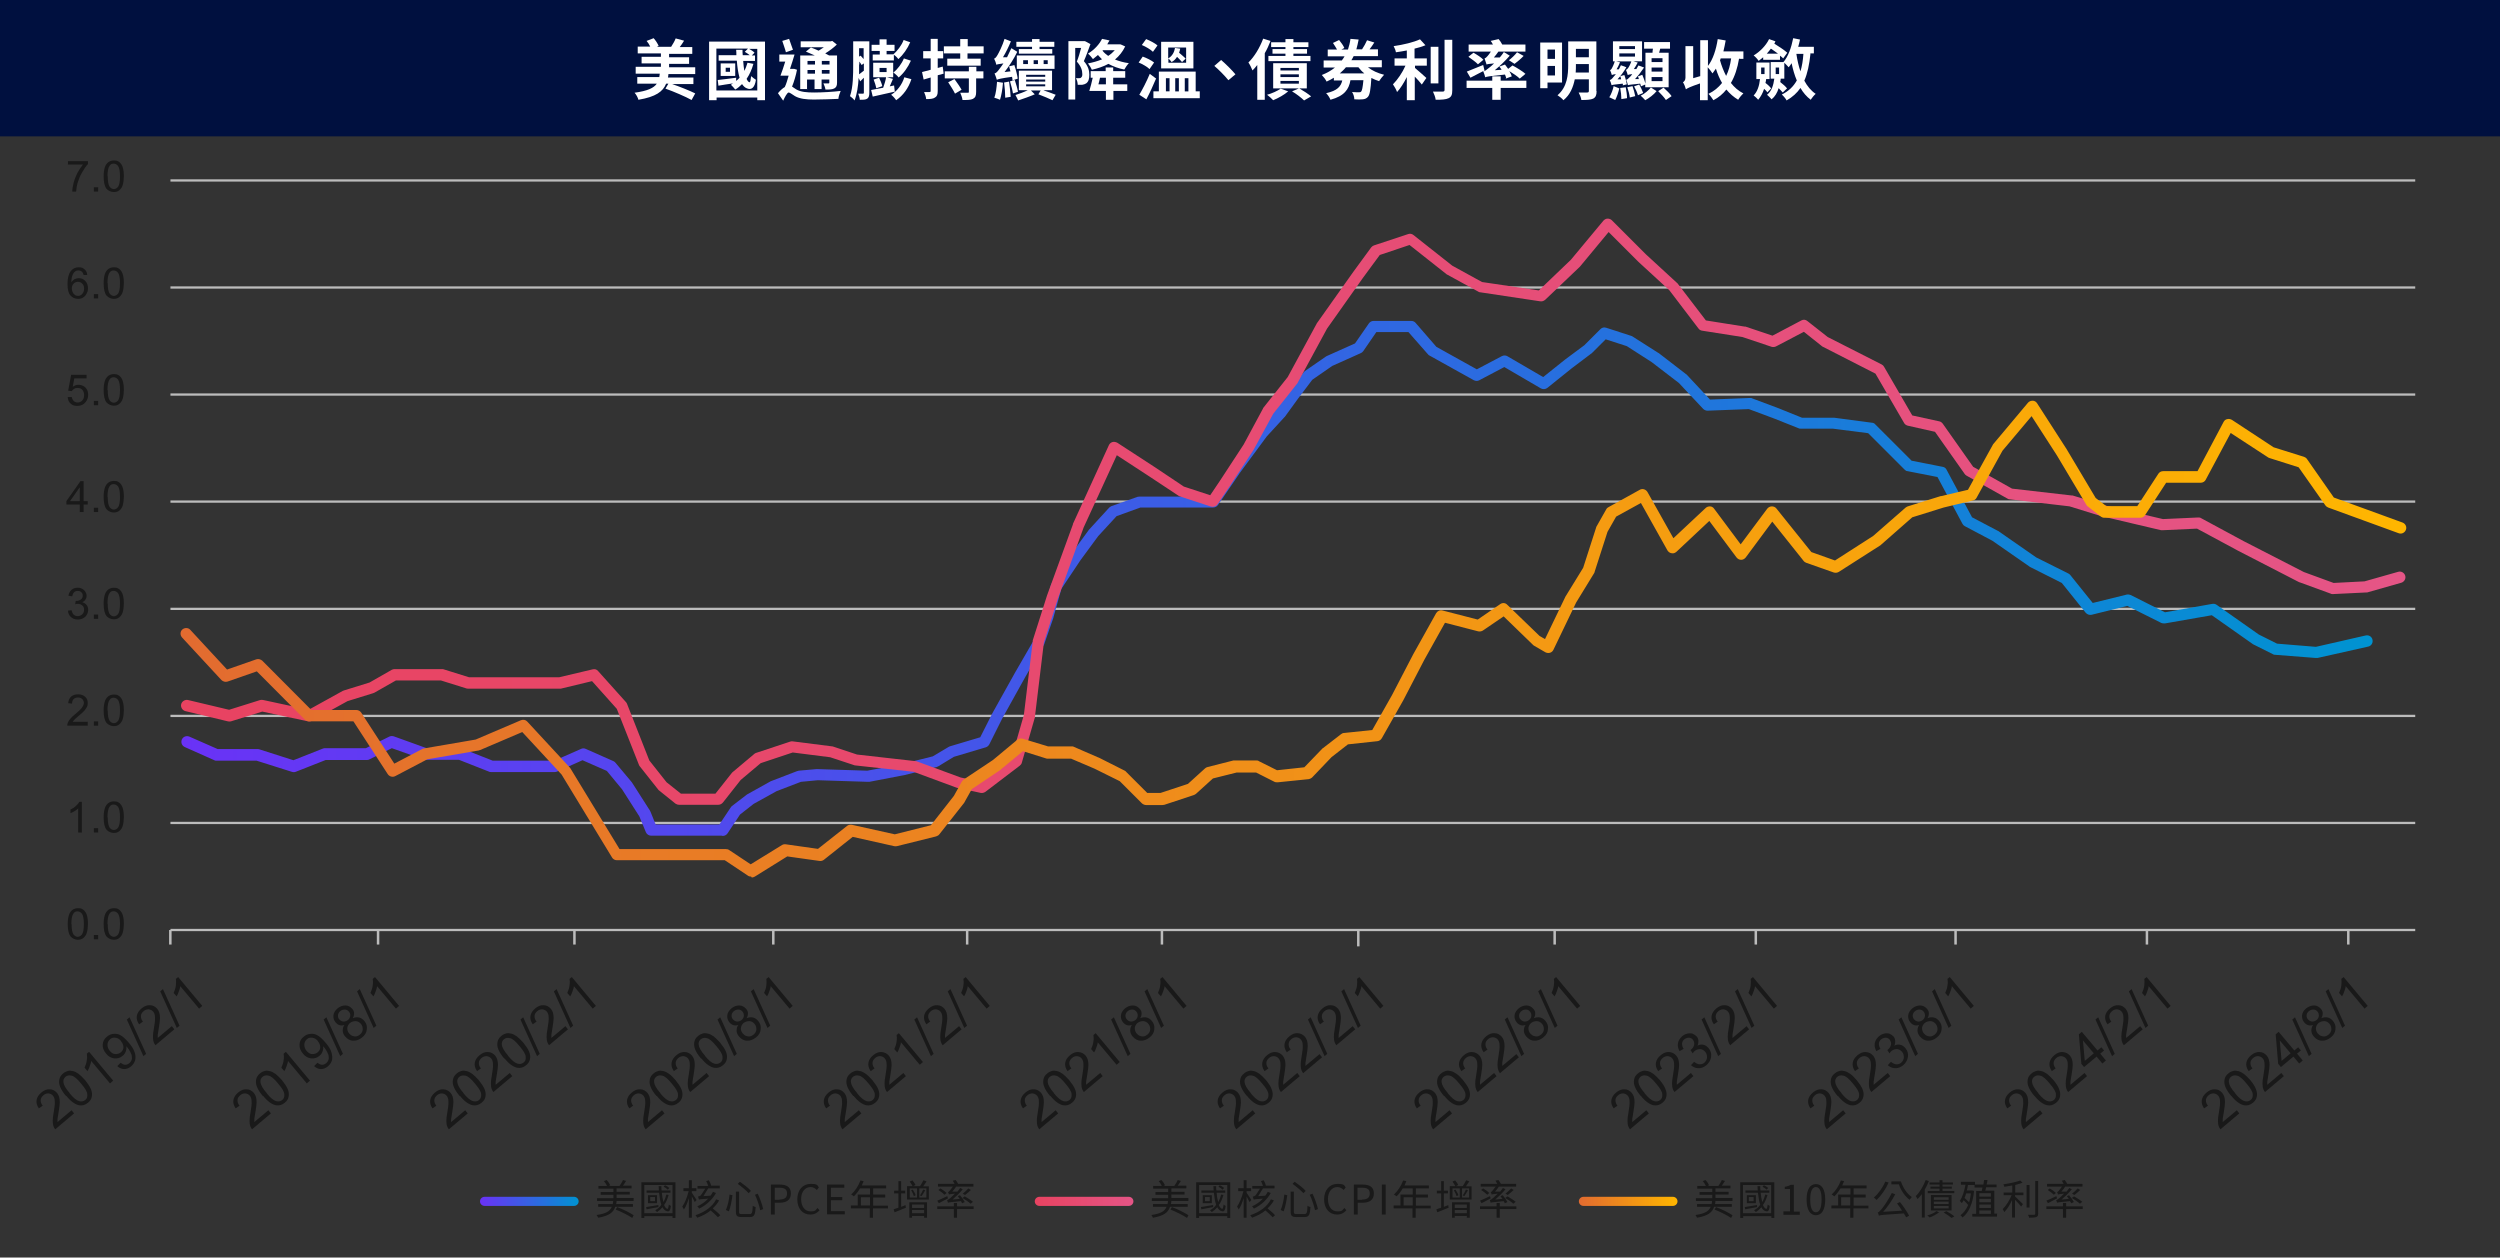<?xml version="1.0" encoding="UTF-8"?>
<svg id="_圖層_1" data-name="圖層_1" xmlns="http://www.w3.org/2000/svg" version="1.1" xmlns:xlink="http://www.w3.org/1999/xlink" viewBox="0 0 1100 553.3">
  <rect x="0" y="0" width="1100" height="553.3" fill="#333333" stroke="none"/>
  <!-- Generator: Adobe Illustrator 29.0.0, SVG Export Plug-In . SVG Version: 2.1.0 Build 186)  -->
  <defs>
    <style>
      .st0 {
        fill: url(#_未命名漸層_2311);
      }

      .st1 {
        fill: #00103f;
      }

      .st2 {
        fill: url(#_未命名漸層_121);
      }

      .st3 {
        fill: url(#_未命名漸層_12);
      }

      .st4 {
        fill: #fff;
      }

      .st5 {
        fill: url(#_未命名漸層_31);
      }

      .st6 {
        fill: url(#_未命名漸層_231);
      }

      .st7 {
        fill: url(#_未命名漸層_3);
      }

      .st8 {
        fill: #191919;
      }

      .st9 {
        fill: #bcbcbc;
      }
    </style>
    <linearGradient id="_未命名漸層_231" data-name="未命名漸層 231" x1="211.2" y1="528.6" x2="254.6" y2="528.6" gradientUnits="userSpaceOnUse">
      <stop offset="0" stop-color="#6a32f6"/>
      <stop offset="1" stop-color="#0093d1"/>
    </linearGradient>
    <linearGradient id="_未命名漸層_12" data-name="未命名漸層 12" x1="455.3" y1="528.6" x2="498.7" y2="528.6" gradientUnits="userSpaceOnUse">
      <stop offset="0" stop-color="#e84361"/>
      <stop offset="1" stop-color="#e55586"/>
    </linearGradient>
    <linearGradient id="_未命名漸層_3" data-name="未命名漸層 3" x1="694.7" y1="528.6" x2="738.1" y2="528.6" gradientUnits="userSpaceOnUse">
      <stop offset="0" stop-color="#e26b30"/>
      <stop offset="1" stop-color="#ffb600"/>
    </linearGradient>
    <linearGradient id="_未命名漸層_2311" data-name="未命名漸層 231" x1="79.6" y1="254.4" x2="1043.6" y2="254.4" xlink:href="#_未命名漸層_231"/>
    <linearGradient id="_未命名漸層_121" data-name="未命名漸層 12" x1="79.6" y1="225.2" x2="1058.7" y2="225.2" xlink:href="#_未命名漸層_12"/>
    <linearGradient id="_未命名漸層_31" data-name="未命名漸層 3" x1="79.6" y1="281" x2="1058.7" y2="281" xlink:href="#_未命名漸層_3"/>
  </defs>
  <rect class="st9" x="75" y="361.6" width="987.7" height="1"/>
  <rect class="st9" x="75" y="314.5" width="987.7" height="1"/>
  <rect class="st9" x="75" y="267.4" width="987.7" height="1"/>
  <rect class="st9" x="75" y="126" width="987.7" height="1"/>
  <rect class="st9" x="75" y="173.1" width="987.7" height="1"/>
  <rect class="st9" x="75" y="220.2" width="987.7" height="1"/>
  <rect class="st9" x="75" y="78.9" width="987.7" height="1"/>
  <rect class="st9" x="75" y="408.7" width="987.7" height="1"/>
  <path class="st9" d="M598.2,416.4h-1.1v-7.2h1.1v7.2ZM1033.8,415.6h-1.1v-6.4h1.1v6.4ZM945.2,415.6h-1.1v-6.4h1.1v6.4ZM861,415.6h-1.1v-6.4h1.1v6.4ZM773.1,415.6h-1.1v-6.4h1.1v6.4ZM684.6,415.6h-1.1v-6.4h1.1v6.4ZM511.8,415.6h-1.1v-6.4h1.1v6.4ZM426.1,415.6h-1.1v-6.4h1.1v6.4ZM340.8,415.6h-1.1v-6.4h1.1v6.4ZM253.3,415.6h-1.1v-6.4h1.1v6.4ZM166.9,415.6h-1.1v-6.4h1.1v6.4ZM75.5,415.6h-1.1v-6.4h1.1v6.4Z"/>
  <g>
    <path class="st8" d="M31.4,488.4l1.2,1.5-8.3,7c-.3-.4-.6-.8-.7-1.2-.3-.7-.4-1.6-.4-2.5s.1-2.1.4-3.6c.4-2.3.6-3.9.5-5,0-1.1-.3-1.9-.8-2.5-.5-.6-1.2-.9-2-1-.8,0-1.5.2-2.2.8-.7.6-1.2,1.4-1.2,2.2,0,.8.2,1.6.9,2.4l-1.7,1.2c-.9-1.3-1.2-2.5-1-3.7s.9-2.3,2.1-3.3c1.2-1,2.4-1.5,3.7-1.4,1.3,0,2.3.6,3.2,1.6.4.5.7,1.1.9,1.7.2.7.3,1.5.3,2.4,0,.9-.2,2.3-.5,4.2-.3,1.6-.4,2.6-.5,3.1,0,.5,0,1,0,1.4l6.2-5.2Z"/>
    <path class="st8" d="M29.1,482.3c-1.3-1.5-2.1-2.8-2.6-4-.5-1.2-.6-2.2-.4-3.3.2-1,.7-1.9,1.7-2.7.7-.6,1.4-.9,2.1-1.1.7-.2,1.5-.1,2.3.1.8.2,1.5.6,2.4,1.2.8.6,1.7,1.5,2.8,2.7,1.2,1.5,2.1,2.8,2.6,4,.5,1.2.6,2.2.4,3.3s-.7,1.9-1.7,2.7c-1.2,1-2.5,1.4-4,1.1-1.7-.4-3.6-1.7-5.5-4.1ZM30.6,481c1.7,2.1,3.1,3.2,4.2,3.5,1.1.3,1.9.1,2.7-.5s1-1.4.9-2.5c0-1.1-1-2.7-2.7-4.7-1.7-2.1-3.1-3.3-4.2-3.5-1.1-.3-1.9-.1-2.7.5-.7.6-1,1.4-.9,2.3.1,1.2,1,2.9,2.8,4.9Z"/>
    <path class="st8" d="M49.9,475.4l-1.5,1.3-8.3-9.9c0,.7-.3,1.4-.6,2.3s-.6,1.6-1,2.2l-1.3-1.5c.5-1.1.9-2.3,1-3.4.2-1.1.1-2.1,0-2.8l1-.8,10.6,12.7Z"/>
    <path class="st8" d="M51.7,469l1.4-1.4c.7.6,1.4.9,2,.9.6,0,1.2-.2,1.8-.7.5-.4.8-.9,1-1.4.2-.5.2-1.1.1-1.6,0-.6-.3-1.2-.7-2-.4-.7-.8-1.4-1.4-2.1,0,0-.1-.2-.3-.3.1.8,0,1.5-.3,2.3-.3.8-.7,1.4-1.4,1.9-1,.9-2.2,1.2-3.6,1.1-1.4-.2-2.6-.8-3.6-2.1-1.1-1.3-1.6-2.6-1.5-4s.7-2.6,1.9-3.5c.8-.7,1.8-1.1,2.8-1.2,1.1-.1,2.1,0,3.1.6,1,.5,2.2,1.6,3.5,3.1,1.4,1.6,2.3,3,2.7,4.3.5,1.2.5,2.4.3,3.5-.3,1.1-.9,2-1.8,2.8-1,.8-2,1.2-3.1,1.2-1.1,0-2.1-.5-3.1-1.4ZM53.3,458.1c-.7-.9-1.6-1.4-2.5-1.5-.9-.1-1.7,0-2.4.7-.7.6-1.1,1.4-1.1,2.4,0,1,.3,1.9,1.1,2.8.7.8,1.5,1.3,2.4,1.3s1.7-.2,2.4-.8c.7-.6,1.1-1.3,1.1-2.2s-.3-1.8-1.1-2.7Z"/>
    <path class="st8" d="M63.1,464.7l-7.3-16.1,1.2-1,7.3,16.1-1.2,1Z"/>
    <path class="st8" d="M75.5,451.4l1.2,1.5-8.3,7c-.3-.4-.6-.8-.7-1.2-.3-.7-.4-1.6-.4-2.5,0-.9.1-2.1.4-3.6.4-2.3.6-3.9.5-5,0-1.1-.3-1.9-.8-2.5-.5-.6-1.2-.9-2-1-.8,0-1.5.2-2.2.8-.7.6-1.2,1.3-1.2,2.2,0,.8.2,1.6.9,2.4l-1.7,1.2c-.9-1.3-1.2-2.5-1-3.7s.9-2.3,2.1-3.3c1.2-1,2.4-1.5,3.7-1.4,1.3,0,2.3.6,3.2,1.6.4.5.7,1.1.9,1.7.2.7.3,1.5.3,2.4,0,.9-.2,2.3-.5,4.2-.3,1.6-.4,2.6-.5,3.1,0,.5,0,1,0,1.4l6.2-5.2Z"/>
    <path class="st8" d="M77.8,452.3l-7.3-16.1,1.2-1,7.3,16.1-1.2,1Z"/>
    <path class="st8" d="M89.1,442.5l-1.5,1.3-8.3-9.9c0,.7-.3,1.4-.6,2.3-.3.9-.6,1.6-1,2.2l-1.3-1.5c.5-1.1.9-2.3,1-3.4s.1-2.1,0-2.8l1-.8,10.6,12.7Z"/>
  </g>
  <g>
    <path class="st8" d="M118,488.4l1.2,1.5-8.3,7c-.3-.4-.6-.8-.7-1.2-.3-.7-.4-1.6-.4-2.5s.1-2.1.4-3.6c.4-2.3.6-3.9.5-5,0-1.1-.3-1.9-.8-2.5-.5-.6-1.2-.9-2-1-.8,0-1.5.2-2.2.8-.7.6-1.2,1.3-1.2,2.2,0,.8.2,1.6.9,2.4l-1.7,1.2c-.9-1.3-1.2-2.5-1-3.7s.9-2.3,2.1-3.3c1.2-1,2.4-1.5,3.7-1.4,1.3,0,2.3.6,3.2,1.6.4.5.7,1.1.9,1.7.2.7.3,1.5.3,2.4,0,.9-.2,2.3-.5,4.2-.3,1.6-.4,2.6-.5,3.1,0,.5,0,1,0,1.4l6.2-5.2Z"/>
    <path class="st8" d="M115.7,482.3c-1.3-1.5-2.1-2.8-2.6-4-.5-1.2-.6-2.2-.4-3.3.2-1,.7-1.9,1.7-2.7.7-.6,1.4-.9,2.1-1.1.7-.2,1.5-.1,2.3.1.8.2,1.5.6,2.4,1.2.8.6,1.7,1.5,2.8,2.7,1.2,1.5,2.1,2.8,2.6,4,.5,1.2.6,2.2.4,3.3s-.7,1.9-1.7,2.7c-1.2,1-2.5,1.4-4,1.1-1.7-.4-3.6-1.7-5.5-4.1ZM117.3,481c1.7,2.1,3.1,3.2,4.2,3.5,1.1.3,1.9.1,2.7-.5.7-.6,1-1.4.9-2.5,0-1.1-1-2.7-2.7-4.7-1.7-2.1-3.1-3.3-4.2-3.5-1.1-.3-1.9-.1-2.7.5-.7.6-1,1.4-.9,2.3.1,1.2,1,2.9,2.8,4.9Z"/>
    <path class="st8" d="M136.5,475.4l-1.5,1.3-8.3-9.9c0,.7-.3,1.4-.6,2.3-.3.9-.6,1.6-1,2.2l-1.3-1.5c.5-1.1.9-2.3,1-3.4.2-1.1.1-2.1,0-2.8l1-.8,10.6,12.7Z"/>
    <path class="st8" d="M138.3,469l1.4-1.4c.7.6,1.4.9,2,.9.6,0,1.2-.2,1.8-.7.5-.4.8-.9,1-1.4s.2-1.1.1-1.6c0-.6-.3-1.2-.7-2-.4-.8-.8-1.4-1.4-2.1,0,0-.1-.2-.3-.3.1.8,0,1.5-.3,2.3-.3.8-.7,1.4-1.4,1.9-1,.9-2.2,1.2-3.6,1.1-1.4-.2-2.6-.8-3.6-2.1-1.1-1.3-1.6-2.6-1.5-4,0-1.4.7-2.6,1.9-3.5.8-.7,1.8-1.1,2.8-1.2,1.1-.1,2.1,0,3.1.6,1,.5,2.2,1.6,3.5,3.1,1.4,1.6,2.3,3,2.7,4.3s.5,2.4.3,3.5c-.3,1.1-.9,2-1.8,2.8-1,.8-2,1.2-3.1,1.2-1.1,0-2.1-.5-3.1-1.4ZM139.9,458.1c-.7-.9-1.6-1.4-2.5-1.5-.9-.1-1.7,0-2.4.7-.7.6-1.1,1.4-1.1,2.4,0,1,.3,1.9,1.1,2.8.7.8,1.5,1.3,2.4,1.3.9,0,1.7-.2,2.4-.8.7-.6,1.1-1.3,1.1-2.2s-.3-1.8-1.1-2.7Z"/>
    <path class="st8" d="M149.7,464.7l-7.3-16.1,1.2-1,7.3,16.1-1.2,1Z"/>
    <path class="st8" d="M151.8,450.9c-.8.3-1.6.4-2.3.2-.7-.2-1.3-.6-1.8-1.2-.8-.9-1.1-2-1-3.1.1-1.2.8-2.2,1.8-3.1,1.1-.9,2.3-1.3,3.5-1.3,1.2,0,2.2.6,3,1.5.5.6.8,1.2.8,1.9,0,.7-.1,1.4-.6,2.2,1-.4,1.9-.5,2.8-.3.9.2,1.6.7,2.3,1.5.9,1.1,1.3,2.3,1.1,3.7-.1,1.4-.8,2.6-2.1,3.6-1.2,1-2.6,1.5-3.9,1.4-1.4,0-2.5-.7-3.5-1.8-.7-.8-1.1-1.7-1.1-2.6,0-.9.2-1.8.8-2.6ZM149.3,448.5c.5.6,1.1.9,1.8,1,.7,0,1.4-.2,2-.7.6-.5.9-1.1,1-1.8s-.1-1.3-.6-1.9c-.5-.6-1.1-.9-1.8-.9-.7,0-1.4.2-2,.7-.6.5-.9,1.1-1,1.8,0,.7.1,1.3.6,1.9ZM153.7,454.8c.4.4.8.8,1.4,1s1.1.3,1.7.2c.6-.1,1.1-.4,1.6-.8.7-.6,1.2-1.4,1.2-2.3,0-.9-.2-1.7-.8-2.4-.6-.7-1.4-1.2-2.3-1.2-.9,0-1.7.2-2.5.8-.7.6-1.1,1.4-1.2,2.2,0,.9.2,1.7.8,2.4Z"/>
    <path class="st8" d="M164.4,452.3l-7.3-16.1,1.2-1,7.3,16.1-1.2,1Z"/>
    <path class="st8" d="M175.7,442.5l-1.5,1.3-8.3-9.9c0,.7-.3,1.4-.6,2.3-.3.9-.6,1.6-1,2.2l-1.3-1.5c.5-1.1.9-2.3,1-3.4.2-1.1.1-2.1,0-2.8l1-.8,10.6,12.7Z"/>
  </g>
  <g>
    <path class="st8" d="M204.6,488.4l1.2,1.5-8.3,7c-.3-.4-.6-.8-.7-1.2-.3-.7-.4-1.6-.4-2.5,0-.9.1-2.1.4-3.6.4-2.3.6-3.9.5-5,0-1.1-.3-1.9-.8-2.5-.5-.6-1.2-.9-2-1-.8,0-1.5.2-2.2.8-.7.6-1.2,1.4-1.2,2.2s.2,1.6.9,2.4l-1.7,1.2c-.9-1.3-1.2-2.5-1-3.7.2-1.2.9-2.3,2.1-3.3,1.2-1,2.4-1.5,3.7-1.4s2.3.6,3.2,1.6c.4.5.7,1.1.9,1.7.2.7.3,1.5.3,2.4,0,.9-.2,2.3-.5,4.2-.3,1.6-.4,2.6-.5,3.1s0,1,0,1.4l6.2-5.2Z"/>
    <path class="st8" d="M202.3,482.3c-1.3-1.5-2.1-2.8-2.6-4s-.6-2.2-.4-3.3c.2-1,.7-1.9,1.7-2.7.7-.6,1.4-.9,2.1-1.1.7-.2,1.5-.1,2.3.1.8.2,1.5.6,2.4,1.2.8.6,1.7,1.5,2.8,2.7,1.2,1.5,2.1,2.8,2.6,4s.6,2.2.4,3.3-.7,1.9-1.7,2.7c-1.2,1-2.5,1.4-4,1.1-1.7-.4-3.6-1.7-5.5-4.1ZM203.9,481c1.7,2.1,3.1,3.2,4.2,3.5,1.1.3,1.9.1,2.7-.5.7-.6,1-1.4.9-2.5,0-1.1-1-2.7-2.7-4.7-1.7-2.1-3.1-3.3-4.2-3.5s-1.9-.1-2.7.5c-.7.6-1,1.4-.9,2.3.1,1.2,1,2.9,2.8,4.9Z"/>
    <path class="st8" d="M224.2,472l1.2,1.5-8.3,7c-.3-.4-.6-.8-.7-1.2-.3-.7-.4-1.6-.4-2.5,0-.9.1-2.1.4-3.6.4-2.3.6-3.9.5-5,0-1.1-.3-1.9-.8-2.5-.5-.6-1.2-.9-2-1-.8,0-1.5.2-2.2.8-.7.6-1.2,1.3-1.2,2.2,0,.8.2,1.6.9,2.4l-1.7,1.2c-.9-1.3-1.2-2.5-1-3.7.2-1.2.9-2.3,2.1-3.3,1.2-1,2.4-1.5,3.7-1.4,1.3,0,2.3.6,3.2,1.6.4.5.7,1.1.9,1.7.2.7.3,1.5.3,2.4,0,.9-.2,2.3-.5,4.2-.3,1.6-.4,2.6-.5,3.1s0,1,0,1.4l6.2-5.2Z"/>
    <path class="st8" d="M221.9,465.8c-1.3-1.5-2.1-2.8-2.6-4-.5-1.2-.6-2.2-.4-3.3.2-1,.7-1.9,1.7-2.7.7-.6,1.4-.9,2.1-1.1.7-.2,1.5-.1,2.3.1.8.2,1.5.6,2.4,1.2.8.6,1.7,1.5,2.8,2.7,1.2,1.5,2.1,2.8,2.6,4,.5,1.2.6,2.2.4,3.3-.2,1-.7,1.9-1.7,2.7-1.2,1-2.5,1.4-4,1.1-1.7-.4-3.6-1.7-5.5-4.1ZM223.5,464.5c1.7,2.1,3.1,3.2,4.2,3.5s1.9.1,2.7-.5,1-1.4.9-2.5c0-1.1-1-2.7-2.7-4.7-1.7-2.1-3.1-3.3-4.2-3.5-1.1-.3-1.9-.1-2.7.5-.7.6-1,1.4-.9,2.3.1,1.2,1,2.9,2.8,4.9Z"/>
    <path class="st8" d="M236.3,464.7l-7.3-16.1,1.2-1,7.3,16.1-1.2,1Z"/>
    <path class="st8" d="M248.7,451.4l1.2,1.5-8.3,7c-.3-.4-.6-.8-.7-1.2-.3-.7-.4-1.6-.4-2.5s.1-2.1.4-3.6c.4-2.3.6-3.9.5-5,0-1.1-.3-1.9-.8-2.5-.5-.6-1.2-.9-2-1-.8,0-1.5.2-2.2.8-.7.6-1.2,1.3-1.2,2.2,0,.8.2,1.6.9,2.4l-1.7,1.2c-.9-1.3-1.2-2.5-1-3.7.2-1.2.9-2.3,2.1-3.3,1.2-1,2.4-1.5,3.7-1.4,1.3,0,2.3.6,3.2,1.6.4.5.7,1.1.9,1.7.2.7.3,1.5.3,2.4,0,.9-.2,2.3-.5,4.2-.3,1.6-.4,2.6-.5,3.1,0,.5,0,1,0,1.4l6.2-5.2Z"/>
    <path class="st8" d="M251,452.3l-7.3-16.1,1.2-1,7.3,16.1-1.2,1Z"/>
    <path class="st8" d="M262.3,442.5l-1.5,1.3-8.3-9.9c0,.7-.3,1.4-.6,2.3-.3.9-.6,1.6-1,2.2l-1.3-1.5c.5-1.1.9-2.3,1-3.4.2-1.1.1-2.1,0-2.8l1-.8,10.6,12.7Z"/>
  </g>
  <g>
    <path class="st8" d="M291.2,488.4l1.2,1.5-8.3,7c-.3-.4-.6-.8-.7-1.2-.3-.7-.4-1.6-.4-2.5,0-.9.1-2.1.4-3.6.4-2.3.6-3.9.5-5,0-1.1-.3-1.9-.8-2.5-.5-.6-1.2-.9-2-1-.8,0-1.5.2-2.2.8-.7.6-1.2,1.4-1.2,2.2s.2,1.6.9,2.4l-1.7,1.2c-.9-1.3-1.2-2.5-1-3.7s.9-2.3,2.1-3.3c1.2-1,2.4-1.5,3.7-1.4,1.3,0,2.3.6,3.2,1.6.4.5.7,1.1.9,1.7.2.7.3,1.5.3,2.4,0,.9-.2,2.3-.5,4.2-.3,1.6-.4,2.6-.5,3.1,0,.5,0,1,0,1.4l6.2-5.2Z"/>
    <path class="st8" d="M288.9,482.3c-1.3-1.5-2.1-2.8-2.6-4s-.6-2.2-.4-3.3.7-1.9,1.7-2.7c.7-.6,1.4-.9,2.1-1.1s1.5-.1,2.3.1c.8.2,1.5.6,2.4,1.2s1.7,1.5,2.8,2.7c1.2,1.5,2.1,2.8,2.6,4,.5,1.2.6,2.2.4,3.3s-.7,1.9-1.7,2.7c-1.2,1-2.5,1.4-4,1.1-1.7-.4-3.6-1.7-5.5-4.1ZM290.5,481c1.7,2.1,3.1,3.2,4.2,3.5s1.9.1,2.7-.5,1-1.4.9-2.5c0-1.1-1-2.7-2.7-4.7-1.7-2.1-3.1-3.3-4.2-3.5-1.1-.3-1.9-.1-2.7.5-.7.6-1,1.4-.9,2.3.1,1.2,1,2.9,2.8,4.9Z"/>
    <path class="st8" d="M310.8,472l1.2,1.5-8.3,7c-.3-.4-.6-.8-.7-1.2-.3-.7-.4-1.6-.4-2.5,0-.9.1-2.1.4-3.6.4-2.3.6-3.9.5-5,0-1.1-.3-1.9-.8-2.5-.5-.6-1.2-.9-2-1-.8,0-1.5.2-2.2.8-.7.6-1.2,1.4-1.2,2.2,0,.8.2,1.6.9,2.4l-1.7,1.2c-.9-1.3-1.2-2.5-1-3.7s.9-2.3,2.1-3.3c1.2-1,2.4-1.5,3.7-1.4,1.3,0,2.3.6,3.2,1.6.4.5.7,1.1.9,1.7.2.7.3,1.5.3,2.4,0,.9-.2,2.3-.5,4.2-.3,1.6-.4,2.6-.5,3.1,0,.5,0,1,0,1.4l6.2-5.2Z"/>
    <path class="st8" d="M308.5,465.8c-1.3-1.5-2.1-2.8-2.6-4s-.6-2.2-.4-3.3.7-1.9,1.7-2.7c.7-.6,1.4-.9,2.1-1.1.7-.2,1.5-.1,2.3.1.8.2,1.5.6,2.4,1.2.8.6,1.7,1.5,2.8,2.7,1.2,1.5,2.1,2.8,2.6,4,.5,1.2.6,2.2.4,3.3s-.7,1.9-1.7,2.7c-1.2,1-2.5,1.4-4,1.1-1.7-.4-3.6-1.7-5.5-4.1ZM310.1,464.5c1.7,2.1,3.1,3.2,4.2,3.5,1.1.3,1.9.1,2.7-.5s1-1.4.9-2.5c0-1.1-1-2.7-2.7-4.7-1.7-2.1-3.1-3.3-4.2-3.5-1.1-.3-1.9-.1-2.7.5-.7.6-1,1.4-.9,2.3.1,1.2,1,2.9,2.8,4.9Z"/>
    <path class="st8" d="M323,464.7l-7.3-16.1,1.2-1,7.3,16.1-1.2,1Z"/>
    <path class="st8" d="M325.1,450.9c-.8.3-1.6.4-2.3.2-.7-.2-1.3-.6-1.8-1.2-.8-.9-1.1-2-1-3.1.1-1.2.8-2.2,1.8-3.1,1.1-.9,2.3-1.3,3.5-1.3,1.2,0,2.2.6,3,1.5.5.6.8,1.2.8,1.9,0,.7-.1,1.4-.6,2.2,1-.4,1.9-.5,2.8-.3.9.2,1.6.7,2.3,1.5.9,1.1,1.3,2.3,1.1,3.7-.1,1.4-.8,2.6-2.1,3.6s-2.6,1.5-3.9,1.4c-1.4,0-2.5-.7-3.5-1.8-.7-.8-1.1-1.7-1.1-2.6s.2-1.8.8-2.6ZM322.5,448.5c.5.6,1.1.9,1.8,1,.7,0,1.4-.2,2-.7.6-.5.9-1.1,1-1.8,0-.7-.1-1.3-.6-1.9-.5-.6-1.1-.9-1.8-.9-.7,0-1.4.2-2,.7-.6.5-.9,1.1-1,1.8,0,.7.1,1.3.6,1.8ZM326.9,454.8c.4.4.8.8,1.4,1,.6.2,1.1.3,1.7.2.6-.1,1.1-.4,1.6-.8.7-.6,1.2-1.4,1.2-2.3,0-.9-.2-1.7-.8-2.4-.6-.7-1.4-1.2-2.3-1.2-.9,0-1.7.2-2.5.8-.7.6-1.1,1.4-1.2,2.2s.2,1.7.8,2.4Z"/>
    <path class="st8" d="M337.7,452.3l-7.3-16.1,1.2-1,7.3,16.1-1.2,1Z"/>
    <path class="st8" d="M348.9,442.5l-1.5,1.3-8.3-9.9c0,.7-.3,1.4-.6,2.3-.3.9-.6,1.6-1,2.2l-1.3-1.5c.5-1.1.9-2.3,1-3.4s.1-2.1,0-2.8l1-.8,10.6,12.7Z"/>
  </g>
  <g>
    <path class="st8" d="M897.5,488.4l1.2,1.5-8.3,7c-.3-.4-.6-.8-.7-1.2-.3-.7-.4-1.6-.4-2.5s.1-2.1.4-3.6c.4-2.3.6-3.9.5-5,0-1.1-.3-1.9-.8-2.5-.5-.6-1.2-.9-2-1-.8,0-1.5.2-2.2.8-.7.6-1.2,1.3-1.2,2.2,0,.8.2,1.6.9,2.4l-1.7,1.2c-.9-1.3-1.2-2.5-1-3.7.2-1.2.9-2.3,2.1-3.3,1.2-1,2.5-1.5,3.7-1.4,1.3,0,2.3.6,3.2,1.6.4.5.7,1.1.9,1.7.2.7.3,1.5.3,2.4,0,.9-.2,2.3-.5,4.2-.3,1.6-.4,2.6-.5,3.1s0,1,0,1.4l6.2-5.2Z"/>
    <path class="st8" d="M895.2,482.3c-1.3-1.5-2.1-2.8-2.6-4s-.6-2.2-.4-3.3.7-1.9,1.7-2.7c.7-.6,1.4-.9,2.1-1.1.7-.2,1.5-.1,2.3.1.8.2,1.5.6,2.4,1.2.8.6,1.7,1.5,2.8,2.7,1.2,1.5,2.1,2.8,2.5,4,.5,1.2.6,2.2.4,3.3-.2,1-.7,1.9-1.7,2.7-1.2,1-2.5,1.4-4,1.1-1.7-.4-3.6-1.7-5.5-4.1ZM896.8,481c1.7,2.1,3.1,3.2,4.2,3.5,1.1.3,1.9.1,2.7-.5.7-.6,1-1.4.9-2.5,0-1.1-1-2.7-2.7-4.7-1.7-2.1-3.1-3.3-4.2-3.5-1.1-.3-1.9-.1-2.7.5-.7.6-1,1.4-.9,2.3.1,1.2,1,2.9,2.8,4.9Z"/>
    <path class="st8" d="M917.1,472l1.2,1.5-8.3,7c-.3-.4-.6-.8-.7-1.2-.3-.7-.4-1.6-.4-2.5s.1-2.1.4-3.6c.4-2.3.6-3.9.5-5,0-1.1-.3-1.9-.8-2.5-.5-.6-1.2-.9-2-1-.8,0-1.5.2-2.2.8-.7.6-1.2,1.4-1.2,2.2,0,.8.2,1.6.9,2.4l-1.7,1.2c-.9-1.3-1.2-2.5-1-3.7.2-1.2.9-2.3,2.1-3.3,1.2-1,2.4-1.5,3.7-1.4s2.3.6,3.2,1.6c.4.5.7,1.1.9,1.7.2.7.3,1.5.3,2.4s-.2,2.3-.5,4.2c-.3,1.6-.4,2.6-.5,3.1,0,.5,0,1,0,1.4l6.2-5.2Z"/>
    <path class="st8" d="M925,467.9l-2.5-3-5.5,4.6-1.2-1.4-1.1-13,1.3-1.1,6.9,8.2,1.7-1.4,1.2,1.4-1.7,1.4,2.5,3-1.5,1.3ZM921.3,463.5l-4.8-5.7.8,9,3.9-3.3Z"/>
    <path class="st8" d="M929.3,464.7l-7.3-16.1,1.2-1,7.3,16.1-1.2,1Z"/>
    <path class="st8" d="M941.6,451.4l1.2,1.5-8.3,7c-.3-.4-.6-.8-.7-1.2-.3-.7-.4-1.6-.4-2.5,0-.9.1-2.1.4-3.6.4-2.3.6-3.9.5-5,0-1.1-.3-1.9-.8-2.5-.5-.6-1.2-.9-2-1-.8,0-1.5.2-2.2.8-.7.6-1.2,1.4-1.2,2.2s.2,1.6.9,2.4l-1.7,1.2c-.9-1.3-1.2-2.5-1-3.7.2-1.2.9-2.3,2.1-3.3,1.2-1,2.4-1.5,3.7-1.4,1.3,0,2.3.6,3.2,1.6.4.5.7,1.1.9,1.7.2.7.3,1.5.3,2.4,0,.9-.2,2.3-.5,4.2-.3,1.6-.4,2.6-.5,3.1,0,.5,0,1,0,1.4l6.2-5.2Z"/>
    <path class="st8" d="M944,452.3l-7.3-16.1,1.2-1,7.3,16.1-1.2,1Z"/>
    <path class="st8" d="M955.2,442.5l-1.5,1.3-8.3-9.9c0,.7-.3,1.4-.6,2.3-.3.9-.6,1.6-1,2.2l-1.3-1.5c.5-1.1.9-2.3,1-3.4s.1-2.1,0-2.8l1-.8,10.6,12.7Z"/>
  </g>
  <g>
    <path class="st8" d="M810.9,488.4l1.2,1.5-8.3,7c-.3-.4-.6-.8-.7-1.2-.3-.7-.4-1.6-.4-2.5,0-.9.1-2.1.4-3.6.4-2.3.6-3.9.5-5,0-1.1-.3-1.9-.8-2.5-.5-.6-1.2-.9-2-1-.8,0-1.5.2-2.2.8-.7.6-1.2,1.3-1.2,2.2s.2,1.6.9,2.4l-1.7,1.2c-.9-1.3-1.2-2.5-1-3.7.2-1.2.9-2.3,2.1-3.3,1.2-1,2.4-1.5,3.7-1.4,1.3,0,2.3.6,3.2,1.6.4.5.7,1.1.9,1.7.2.7.3,1.5.3,2.4,0,.9-.2,2.3-.5,4.2-.3,1.6-.4,2.6-.5,3.1,0,.5,0,1,0,1.4l6.2-5.2Z"/>
    <path class="st8" d="M808.6,482.3c-1.3-1.5-2.1-2.8-2.6-4s-.6-2.2-.4-3.3.7-1.9,1.7-2.7c.7-.6,1.4-.9,2.1-1.1.7-.2,1.5-.1,2.3.1.8.2,1.5.6,2.4,1.2s1.7,1.5,2.8,2.7c1.2,1.5,2.1,2.8,2.6,4,.5,1.2.6,2.2.4,3.3-.2,1-.7,1.9-1.7,2.7-1.2,1-2.5,1.4-4,1.1-1.7-.4-3.6-1.7-5.5-4.1ZM810.2,481c1.7,2.1,3.1,3.2,4.2,3.5,1.1.3,1.9.1,2.7-.5.7-.6,1-1.4.9-2.5,0-1.1-1-2.7-2.7-4.7-1.7-2.1-3.1-3.3-4.2-3.5-1.1-.3-1.9-.1-2.7.5-.7.6-1,1.4-.9,2.3.1,1.2,1,2.9,2.8,4.9Z"/>
    <path class="st8" d="M830.5,472l1.2,1.5-8.3,7c-.3-.4-.6-.8-.7-1.2-.3-.7-.4-1.6-.4-2.5,0-.9.1-2.1.4-3.6.4-2.3.6-3.9.5-5,0-1.1-.3-1.9-.8-2.5-.5-.6-1.2-.9-2-1-.8,0-1.5.2-2.2.8-.7.6-1.2,1.4-1.2,2.2,0,.8.2,1.6.9,2.4l-1.7,1.2c-.9-1.3-1.2-2.5-1-3.7.2-1.2.9-2.3,2.1-3.3,1.2-1,2.4-1.5,3.7-1.4s2.3.6,3.2,1.6c.4.5.7,1.1.9,1.7.2.7.3,1.5.3,2.4,0,.9-.2,2.3-.5,4.2-.3,1.6-.4,2.6-.5,3.1,0,.5,0,1,0,1.4l6.2-5.2Z"/>
    <path class="st8" d="M830.6,468.7l1.4-1.5c.9.7,1.7,1.1,2.5,1.1s1.4-.2,2-.7c.7-.6,1.1-1.4,1.2-2.3,0-.9-.2-1.8-.8-2.5-.6-.7-1.3-1.1-2.2-1.2-.9,0-1.6.2-2.4.8-.3.2-.6.6-.9,1.1l-1-1.5c.1,0,.2-.1.3-.2.7-.6,1.1-1.2,1.3-2s0-1.5-.5-2.3c-.5-.6-1.1-.9-1.8-.9-.7,0-1.3.2-2,.7-.6.5-.9,1.1-1,1.8,0,.7.1,1.5.7,2.4l-1.8,1c-.7-1.2-.9-2.4-.7-3.5.2-1.1.8-2.1,1.8-3,.7-.6,1.4-1,2.3-1.2.8-.2,1.6-.2,2.3,0,.7.3,1.3.7,1.8,1.2.5.5.7,1.2.8,1.9,0,.7,0,1.4-.4,2.2.9-.5,1.8-.6,2.6-.4.9.2,1.6.7,2.3,1.5.9,1.1,1.3,2.4,1.1,3.8s-.9,2.7-2.1,3.7c-1.1.9-2.3,1.4-3.6,1.3-1.3,0-2.4-.6-3.4-1.5Z"/>
    <path class="st8" d="M842.7,464.7l-7.3-16.1,1.2-1,7.3,16.1-1.2,1Z"/>
    <path class="st8" d="M844.7,450.9c-.8.3-1.6.4-2.3.2-.7-.2-1.3-.6-1.8-1.2-.8-.9-1.1-2-1-3.1.1-1.2.8-2.2,1.8-3.1,1.1-.9,2.3-1.3,3.5-1.3,1.2,0,2.2.6,3,1.5.5.6.8,1.2.8,1.9,0,.7-.1,1.4-.6,2.2,1-.4,1.9-.5,2.8-.3.9.2,1.6.7,2.3,1.5.9,1.1,1.3,2.3,1.1,3.7-.1,1.4-.8,2.6-2.1,3.6-1.2,1-2.6,1.5-3.9,1.4-1.4,0-2.5-.7-3.5-1.8-.7-.8-1.1-1.7-1.1-2.6,0-.9.2-1.8.8-2.6ZM842.2,448.5c.5.6,1.1.9,1.8,1,.7,0,1.4-.2,2-.7.6-.5.9-1.1,1-1.8,0-.7-.1-1.3-.6-1.9-.5-.6-1.1-.9-1.8-.9-.7,0-1.4.2-2,.7-.6.5-.9,1.1-1,1.8,0,.7.1,1.3.6,1.8ZM846.6,454.8c.4.4.8.8,1.4,1,.6.2,1.1.3,1.7.2.6-.1,1.1-.4,1.6-.8.7-.6,1.2-1.4,1.2-2.3,0-.9-.2-1.7-.8-2.4-.6-.7-1.4-1.2-2.3-1.2-.9,0-1.7.2-2.5.8-.7.6-1.1,1.4-1.2,2.2,0,.9.2,1.7.8,2.4Z"/>
    <path class="st8" d="M857.4,452.3l-7.3-16.1,1.2-1,7.3,16.1-1.2,1Z"/>
    <path class="st8" d="M868.6,442.5l-1.5,1.3-8.3-9.9c0,.7-.3,1.4-.6,2.3s-.6,1.6-1,2.2l-1.3-1.5c.5-1.1.9-2.3,1-3.4.2-1.1.1-2.1,0-2.8l1-.8,10.6,12.7Z"/>
  </g>
  <g>
    <path class="st8" d="M724.3,488.4l1.2,1.5-8.3,7c-.3-.4-.6-.8-.7-1.2-.3-.7-.4-1.6-.4-2.5s.1-2.1.4-3.6c.4-2.3.6-3.9.5-5,0-1.1-.3-1.9-.8-2.5-.5-.6-1.2-.9-2-1-.8,0-1.5.2-2.2.8-.7.6-1.2,1.3-1.2,2.2,0,.8.2,1.6.9,2.4l-1.7,1.2c-.9-1.3-1.2-2.5-1-3.7.2-1.2.9-2.3,2.1-3.3,1.2-1,2.5-1.5,3.7-1.4,1.3,0,2.3.6,3.2,1.6.4.5.7,1.1.9,1.7.2.7.3,1.5.3,2.4,0,.9-.2,2.3-.5,4.2-.3,1.6-.4,2.6-.5,3.1s0,1,0,1.4l6.2-5.2Z"/>
    <path class="st8" d="M722,482.3c-1.3-1.5-2.1-2.8-2.6-4s-.6-2.2-.4-3.3.7-1.9,1.7-2.7c.7-.6,1.4-.9,2.1-1.1.7-.2,1.5-.1,2.3.1.8.2,1.5.6,2.4,1.2.8.6,1.7,1.5,2.8,2.7,1.2,1.5,2.1,2.8,2.5,4,.5,1.2.6,2.2.4,3.3-.2,1-.7,1.9-1.7,2.7-1.2,1-2.5,1.4-4,1.1-1.7-.4-3.6-1.7-5.5-4.1ZM723.6,481c1.7,2.1,3.1,3.2,4.2,3.5,1.1.3,1.9.1,2.7-.5.7-.6,1-1.4.9-2.5,0-1.1-1-2.7-2.7-4.7-1.7-2.1-3.1-3.3-4.2-3.5-1.1-.3-1.9-.1-2.7.5-.7.6-1,1.4-.9,2.3.1,1.2,1,2.9,2.8,4.9Z"/>
    <path class="st8" d="M743.9,472l1.2,1.5-8.3,7c-.3-.4-.6-.8-.7-1.2-.3-.7-.4-1.6-.4-2.5s.1-2.1.4-3.6c.4-2.3.6-3.9.5-5,0-1.1-.3-1.9-.8-2.5-.5-.6-1.2-.9-2-1-.8,0-1.5.2-2.2.8-.7.6-1.2,1.4-1.2,2.2,0,.8.2,1.6.9,2.4l-1.7,1.2c-.9-1.3-1.2-2.5-1-3.7.2-1.2.9-2.3,2.1-3.3,1.2-1,2.4-1.5,3.7-1.4s2.3.6,3.2,1.6c.4.5.7,1.1.9,1.7.2.7.3,1.5.3,2.4s-.2,2.3-.5,4.2c-.3,1.6-.4,2.6-.5,3.1,0,.5,0,1,0,1.4l6.2-5.2Z"/>
    <path class="st8" d="M744,468.7l1.4-1.5c.9.7,1.7,1.1,2.5,1.1.8,0,1.4-.2,2-.7.7-.6,1.1-1.4,1.2-2.3,0-.9-.2-1.8-.8-2.5-.6-.7-1.3-1.1-2.2-1.2-.9,0-1.6.2-2.4.8-.3.2-.6.6-.9,1.1l-1-1.5c.1,0,.2-.1.3-.2.7-.6,1.1-1.2,1.3-2,.2-.8,0-1.5-.5-2.3-.5-.6-1.1-.9-1.8-.9-.7,0-1.3.2-2,.7-.6.5-.9,1.1-1,1.8,0,.7.1,1.5.7,2.4l-1.8,1c-.7-1.2-.9-2.4-.7-3.5s.8-2.1,1.8-3c.7-.6,1.4-1,2.3-1.2.8-.2,1.6-.2,2.3,0,.7.3,1.3.7,1.8,1.2.5.5.7,1.2.8,1.9,0,.7,0,1.4-.4,2.2.9-.5,1.8-.6,2.6-.4.9.2,1.6.7,2.3,1.5.9,1.1,1.3,2.4,1.1,3.8s-.9,2.7-2.1,3.7c-1.1.9-2.3,1.4-3.6,1.3-1.3,0-2.4-.6-3.4-1.5Z"/>
    <path class="st8" d="M756,464.7l-7.3-16.1,1.2-1,7.3,16.1-1.2,1Z"/>
    <path class="st8" d="M768.4,451.4l1.2,1.5-8.3,7c-.3-.4-.6-.8-.7-1.2-.3-.7-.4-1.6-.4-2.5,0-.9.1-2.1.4-3.6.4-2.3.6-3.9.5-5,0-1.1-.3-1.9-.8-2.5-.5-.6-1.2-.9-2-1-.8,0-1.5.2-2.2.8-.7.6-1.2,1.4-1.2,2.2s.2,1.6.9,2.4l-1.7,1.2c-.9-1.3-1.2-2.5-1-3.7.2-1.2.9-2.3,2.1-3.3,1.2-1,2.4-1.5,3.7-1.4,1.3,0,2.3.6,3.2,1.6.4.5.7,1.1.9,1.7.2.7.3,1.5.3,2.4,0,.9-.2,2.3-.5,4.2-.3,1.6-.4,2.6-.5,3.1,0,.5,0,1,0,1.4l6.2-5.2Z"/>
    <path class="st8" d="M770.7,452.3l-7.3-16.1,1.2-1,7.3,16.1-1.2,1Z"/>
    <path class="st8" d="M782,442.5l-1.5,1.3-8.3-9.9c0,.7-.3,1.4-.6,2.3-.3.9-.6,1.6-1,2.2l-1.3-1.5c.5-1.1.9-2.3,1-3.4s.1-2.1,0-2.8l1-.8,10.6,12.7Z"/>
  </g>
  <g>
    <path class="st8" d="M637.7,488.4l1.2,1.5-8.3,7c-.3-.4-.6-.8-.7-1.2-.3-.7-.4-1.6-.4-2.5,0-.9.1-2.1.4-3.6.4-2.3.6-3.9.5-5,0-1.1-.3-1.9-.8-2.5-.5-.6-1.2-.9-2-1-.8,0-1.5.2-2.2.8-.7.6-1.2,1.3-1.2,2.2s.2,1.6.9,2.4l-1.7,1.2c-.9-1.3-1.2-2.5-1-3.7.2-1.2.9-2.3,2.1-3.3,1.2-1,2.4-1.5,3.7-1.4,1.3,0,2.3.6,3.2,1.6.4.5.7,1.1.9,1.7.2.7.3,1.5.3,2.4,0,.9-.2,2.3-.5,4.2-.3,1.6-.4,2.6-.5,3.1,0,.5,0,1,0,1.4l6.2-5.2Z"/>
    <path class="st8" d="M635.4,482.3c-1.3-1.5-2.1-2.8-2.6-4s-.6-2.2-.4-3.3.7-1.9,1.7-2.7c.7-.6,1.4-.9,2.1-1.1.7-.2,1.5-.1,2.3.1.8.2,1.5.6,2.4,1.2s1.7,1.5,2.8,2.7c1.2,1.5,2.1,2.8,2.6,4,.5,1.2.6,2.2.4,3.3-.2,1-.7,1.9-1.7,2.7-1.2,1-2.5,1.4-4,1.1-1.7-.4-3.6-1.7-5.5-4.1ZM637,481c1.7,2.1,3.1,3.2,4.2,3.5,1.1.3,1.9.1,2.7-.5.7-.6,1-1.4.9-2.5,0-1.1-1-2.7-2.7-4.7-1.7-2.1-3.1-3.3-4.2-3.5-1.1-.3-1.9-.1-2.7.5-.7.6-1,1.4-.9,2.3.1,1.2,1,2.9,2.8,4.9Z"/>
    <path class="st8" d="M657.3,472l1.2,1.5-8.3,7c-.3-.4-.6-.8-.7-1.2-.3-.7-.4-1.6-.4-2.5,0-.9.1-2.1.4-3.6.4-2.3.6-3.9.5-5,0-1.1-.3-1.9-.8-2.5-.5-.6-1.2-.9-2-1-.8,0-1.5.2-2.2.8-.7.6-1.2,1.4-1.2,2.2,0,.8.2,1.6.9,2.4l-1.7,1.2c-.9-1.3-1.2-2.5-1-3.7.2-1.2.9-2.3,2.1-3.3,1.2-1,2.4-1.5,3.7-1.4s2.3.6,3.2,1.6c.4.5.7,1.1.9,1.7.2.7.3,1.5.3,2.4,0,.9-.2,2.3-.5,4.2-.3,1.6-.4,2.6-.5,3.1,0,.5,0,1,0,1.4l6.2-5.2Z"/>
    <path class="st8" d="M667.1,463.7l1.2,1.5-8.3,7c-.3-.4-.6-.8-.7-1.2-.3-.7-.4-1.6-.4-2.5s.1-2.1.4-3.6c.4-2.3.6-3.9.5-5,0-1.1-.3-1.9-.8-2.5-.5-.6-1.2-.9-2-1-.8,0-1.5.2-2.2.8-.7.6-1.2,1.3-1.2,2.2,0,.8.2,1.6.9,2.4l-1.7,1.2c-.9-1.3-1.2-2.5-1-3.7.2-1.2.9-2.3,2.1-3.3,1.2-1,2.4-1.5,3.7-1.4,1.3,0,2.3.6,3.2,1.6.4.5.7,1.1.9,1.7.2.7.3,1.5.3,2.4,0,.9-.2,2.3-.5,4.2-.3,1.6-.4,2.6-.5,3.1,0,.5,0,1,0,1.4l6.2-5.2Z"/>
    <path class="st8" d="M669.4,464.7l-7.3-16.1,1.2-1,7.3,16.1-1.2,1Z"/>
    <path class="st8" d="M671.5,450.9c-.8.3-1.6.4-2.3.2-.7-.2-1.3-.6-1.8-1.2-.8-.9-1.1-2-1-3.1.1-1.2.8-2.2,1.8-3.1,1.1-.9,2.3-1.3,3.5-1.3,1.2,0,2.2.6,3,1.5.5.6.8,1.2.8,1.9,0,.7-.1,1.4-.6,2.2,1-.4,1.9-.5,2.8-.3.9.2,1.6.7,2.3,1.5.9,1.1,1.3,2.3,1.1,3.7-.1,1.4-.8,2.6-2.1,3.6-1.2,1-2.6,1.5-3.9,1.4-1.4,0-2.5-.7-3.5-1.8-.7-.8-1.1-1.7-1.1-2.6,0-.9.2-1.8.8-2.6ZM669,448.5c.5.6,1.1.9,1.8,1,.7,0,1.4-.2,2-.7.6-.5.9-1.1,1-1.8,0-.7-.1-1.3-.6-1.9-.5-.6-1.1-.9-1.8-.9-.7,0-1.4.2-2,.7-.6.5-.9,1.1-1,1.8,0,.7.1,1.3.6,1.8ZM673.4,454.8c.4.4.8.8,1.4,1,.6.2,1.1.3,1.7.2.6-.1,1.1-.4,1.6-.8.7-.6,1.2-1.4,1.2-2.3,0-.9-.2-1.7-.8-2.4-.6-.7-1.4-1.2-2.3-1.2-.9,0-1.7.2-2.5.8-.7.6-1.1,1.4-1.2,2.2,0,.9.2,1.7.8,2.4Z"/>
    <path class="st8" d="M684.1,452.3l-7.3-16.1,1.2-1,7.3,16.1-1.2,1Z"/>
    <path class="st8" d="M695.4,442.5l-1.5,1.3-8.3-9.9c0,.7-.3,1.4-.6,2.3s-.6,1.6-1,2.2l-1.3-1.5c.5-1.1.9-2.3,1-3.4.2-1.1.1-2.1,0-2.8l1-.8,10.6,12.7Z"/>
  </g>
  <g>
    <path class="st8" d="M551.1,488.4l1.2,1.5-8.3,7c-.3-.4-.6-.8-.7-1.2-.3-.7-.4-1.6-.4-2.5,0-.9.1-2.1.4-3.6.4-2.3.6-3.9.5-5,0-1.1-.3-1.9-.8-2.5-.5-.6-1.2-.9-2-1-.8,0-1.5.2-2.2.8-.7.6-1.2,1.3-1.2,2.2,0,.8.2,1.6.9,2.4l-1.7,1.2c-.9-1.3-1.2-2.5-1-3.7.2-1.2.9-2.3,2.1-3.3,1.2-1,2.4-1.5,3.7-1.4,1.3,0,2.3.6,3.2,1.6.4.5.7,1.1.9,1.7.2.7.3,1.5.3,2.4,0,.9-.2,2.3-.5,4.2-.3,1.6-.4,2.6-.5,3.1,0,.5,0,1,0,1.4l6.2-5.2Z"/>
    <path class="st8" d="M548.7,482.3c-1.3-1.5-2.1-2.8-2.6-4s-.6-2.2-.4-3.3.7-1.9,1.7-2.7c.7-.6,1.4-.9,2.1-1.1s1.5-.1,2.3.1c.8.2,1.5.6,2.4,1.2.8.6,1.7,1.5,2.8,2.7,1.2,1.5,2.1,2.8,2.5,4,.5,1.2.6,2.2.4,3.3-.2,1-.7,1.9-1.7,2.7-1.2,1-2.5,1.4-4,1.1-1.7-.4-3.6-1.7-5.5-4.1ZM550.3,481c1.7,2.1,3.1,3.2,4.2,3.5,1.1.3,1.9.1,2.7-.5.7-.6,1-1.4.9-2.5,0-1.1-1-2.7-2.7-4.7-1.7-2.1-3.1-3.3-4.2-3.5-1.1-.3-1.9-.1-2.7.5-.7.6-1,1.4-.9,2.3.1,1.2,1,2.9,2.8,4.9Z"/>
    <path class="st8" d="M570.7,472l1.2,1.5-8.3,7c-.3-.4-.6-.8-.7-1.2-.3-.7-.4-1.6-.4-2.5s.1-2.1.4-3.6c.4-2.3.6-3.9.5-5,0-1.1-.3-1.9-.8-2.5-.5-.6-1.2-.9-2-1-.8,0-1.5.2-2.2.8-.7.6-1.2,1.4-1.2,2.2,0,.8.2,1.6.9,2.4l-1.7,1.2c-.9-1.3-1.2-2.5-1-3.7.2-1.2.9-2.3,2.1-3.3,1.2-1,2.4-1.5,3.7-1.4s2.3.6,3.2,1.6c.4.5.7,1.1.9,1.7.2.7.3,1.5.3,2.4s-.2,2.3-.5,4.2c-.3,1.6-.4,2.6-.5,3.1,0,.5,0,1,0,1.4l6.2-5.2Z"/>
    <path class="st8" d="M580.5,463.7l1.2,1.5-8.3,7c-.3-.4-.6-.8-.7-1.2-.3-.7-.4-1.6-.4-2.5,0-.9.1-2.1.4-3.6.4-2.3.6-3.9.5-5,0-1.1-.3-1.9-.8-2.5-.5-.6-1.2-.9-2-1-.8,0-1.5.2-2.2.8-.7.6-1.2,1.3-1.2,2.2,0,.8.2,1.6.9,2.4l-1.7,1.2c-.9-1.3-1.2-2.5-1-3.7.2-1.2.9-2.3,2.1-3.3,1.2-1,2.4-1.5,3.7-1.4s2.3.6,3.2,1.6c.4.5.7,1.1.9,1.7.2.7.3,1.5.3,2.4,0,.9-.2,2.3-.5,4.2-.3,1.6-.4,2.6-.5,3.1,0,.5,0,1,0,1.4l6.2-5.2Z"/>
    <path class="st8" d="M582.8,464.7l-7.3-16.1,1.2-1,7.3,16.1-1.2,1Z"/>
    <path class="st8" d="M595.1,451.4l1.2,1.5-8.3,7c-.3-.4-.6-.8-.7-1.2-.3-.7-.4-1.6-.4-2.5,0-.9.1-2.1.4-3.6.4-2.3.6-3.9.5-5,0-1.1-.3-1.9-.8-2.5-.5-.6-1.2-.9-2-1-.8,0-1.5.2-2.2.8-.7.6-1.2,1.4-1.2,2.2s.2,1.6.9,2.4l-1.7,1.2c-.9-1.3-1.2-2.5-1-3.7.2-1.2.9-2.3,2.1-3.3,1.2-1,2.4-1.5,3.7-1.4,1.3,0,2.3.6,3.2,1.6.4.5.7,1.1.9,1.7.2.7.3,1.5.3,2.4,0,.9-.2,2.3-.5,4.2-.3,1.6-.4,2.6-.5,3.1,0,.5,0,1,0,1.4l6.2-5.2Z"/>
    <path class="st8" d="M597.5,452.3l-7.3-16.1,1.2-1,7.3,16.1-1.2,1Z"/>
    <path class="st8" d="M608.8,442.5l-1.5,1.3-8.3-9.9c0,.7-.3,1.4-.6,2.3-.3.9-.6,1.6-1,2.2l-1.3-1.5c.5-1.1.9-2.3,1-3.4s.1-2.1,0-2.8l1-.8,10.6,12.7Z"/>
  </g>
  <g>
    <path class="st8" d="M464.4,488.4l1.2,1.5-8.3,7c-.3-.4-.6-.8-.7-1.2-.3-.7-.4-1.6-.4-2.5,0-.9.1-2.1.4-3.6.4-2.3.6-3.9.5-5,0-1.1-.3-1.9-.8-2.5-.5-.6-1.2-.9-2-1-.8,0-1.5.2-2.2.8-.7.6-1.2,1.3-1.2,2.2,0,.8.2,1.6.9,2.4l-1.7,1.2c-.9-1.3-1.2-2.5-1-3.7.2-1.2.9-2.3,2.1-3.3,1.2-1,2.4-1.5,3.7-1.4,1.3,0,2.3.6,3.2,1.6.4.5.7,1.1.9,1.7.2.7.3,1.5.3,2.4,0,.9-.2,2.3-.5,4.2-.3,1.6-.4,2.6-.5,3.1,0,.5,0,1,0,1.4l6.2-5.2Z"/>
    <path class="st8" d="M462.1,482.3c-1.3-1.5-2.1-2.8-2.6-4s-.6-2.2-.4-3.3.7-1.9,1.7-2.7c.7-.6,1.4-.9,2.1-1.1s1.5-.1,2.3.1c.8.2,1.5.6,2.4,1.2.8.6,1.7,1.5,2.8,2.7,1.2,1.5,2.1,2.8,2.6,4,.5,1.2.6,2.2.4,3.3-.2,1-.7,1.9-1.7,2.7-1.2,1-2.5,1.4-4,1.1-1.7-.4-3.6-1.7-5.5-4.1ZM463.7,481c1.7,2.1,3.1,3.2,4.2,3.5s1.9.1,2.7-.5c.7-.6,1-1.4.9-2.5,0-1.1-1-2.7-2.7-4.7-1.7-2.1-3.1-3.3-4.2-3.5-1.1-.3-1.9-.1-2.7.5-.7.6-1,1.4-.9,2.3.1,1.2,1,2.9,2.8,4.9Z"/>
    <path class="st8" d="M484,472l1.2,1.5-8.3,7c-.3-.4-.6-.8-.7-1.2-.3-.7-.4-1.6-.4-2.5,0-.9.1-2.1.4-3.6.4-2.3.6-3.9.5-5,0-1.1-.3-1.9-.8-2.5-.5-.6-1.2-.9-2-1-.8,0-1.5.2-2.2.8-.7.6-1.2,1.4-1.2,2.2,0,.8.2,1.6.9,2.4l-1.7,1.2c-.9-1.3-1.2-2.5-1-3.7.2-1.2.9-2.3,2.1-3.3,1.2-1,2.4-1.5,3.7-1.4s2.3.6,3.2,1.6c.4.5.7,1.1.9,1.7.2.7.3,1.5.3,2.4,0,.9-.2,2.3-.5,4.2-.3,1.6-.4,2.6-.5,3.1,0,.5,0,1,0,1.4l6.2-5.2Z"/>
    <path class="st8" d="M492.8,467.2l-1.5,1.3-8.3-9.9c0,.7-.3,1.4-.6,2.3-.3.9-.6,1.6-1,2.2l-1.3-1.5c.5-1.1.9-2.3,1-3.4.2-1.1.1-2.1,0-2.8l1-.8,10.6,12.7Z"/>
    <path class="st8" d="M496.2,464.7l-7.3-16.1,1.2-1,7.3,16.1-1.2,1Z"/>
    <path class="st8" d="M498.3,450.9c-.8.3-1.6.4-2.3.2-.7-.2-1.3-.6-1.8-1.2-.8-.9-1.1-2-1-3.1.1-1.2.8-2.2,1.8-3.1,1.1-.9,2.3-1.3,3.5-1.3,1.2,0,2.2.6,3,1.5.5.6.8,1.2.8,1.9,0,.7-.1,1.4-.6,2.2,1-.4,1.9-.5,2.8-.3.9.2,1.6.7,2.3,1.5.9,1.1,1.3,2.3,1.1,3.7-.1,1.4-.8,2.6-2.1,3.6s-2.6,1.5-3.9,1.4c-1.4,0-2.5-.7-3.5-1.8-.7-.8-1.1-1.7-1.1-2.6s.2-1.8.8-2.6ZM495.8,448.5c.5.6,1.1.9,1.8,1,.7,0,1.4-.2,2-.7.6-.5.9-1.1,1-1.8,0-.7-.1-1.3-.6-1.9-.5-.6-1.1-.9-1.8-.9-.7,0-1.4.2-2,.7-.6.5-.9,1.1-1,1.8,0,.7.1,1.3.6,1.8ZM500.2,454.8c.4.4.8.8,1.4,1,.6.2,1.1.3,1.7.2.6-.1,1.1-.4,1.6-.8.7-.6,1.2-1.4,1.2-2.3,0-.9-.2-1.7-.8-2.4-.6-.7-1.4-1.2-2.3-1.2-.9,0-1.7.2-2.5.8-.7.6-1.1,1.4-1.2,2.2,0,.9.2,1.7.8,2.4Z"/>
    <path class="st8" d="M510.9,452.3l-7.3-16.1,1.2-1,7.3,16.1-1.2,1Z"/>
    <path class="st8" d="M522.2,442.5l-1.5,1.3-8.3-9.9c0,.7-.3,1.4-.6,2.3-.3.9-.6,1.6-1,2.2l-1.3-1.5c.5-1.1.9-2.3,1-3.4.2-1.1.1-2.1,0-2.8l1-.8,10.6,12.7Z"/>
  </g>
  <g>
    <path class="st8" d="M377.8,488.4l1.2,1.5-8.3,7c-.3-.4-.6-.8-.7-1.2-.3-.7-.4-1.6-.4-2.5,0-.9.1-2.1.4-3.6.4-2.3.6-3.9.5-5,0-1.1-.3-1.9-.8-2.5-.5-.6-1.2-.9-2-1-.8,0-1.5.2-2.2.8-.7.6-1.2,1.3-1.2,2.2,0,.8.2,1.6.9,2.4l-1.7,1.2c-.9-1.3-1.2-2.5-1-3.7.2-1.2.9-2.3,2.1-3.3,1.2-1,2.4-1.5,3.7-1.4,1.3,0,2.3.6,3.2,1.6.4.5.7,1.1.9,1.7.2.7.3,1.5.3,2.4,0,.9-.2,2.3-.5,4.2-.3,1.6-.4,2.6-.5,3.1,0,.5,0,1,0,1.4l6.2-5.2Z"/>
    <path class="st8" d="M375.5,482.3c-1.3-1.5-2.1-2.8-2.6-4s-.6-2.2-.4-3.3.7-1.9,1.7-2.7c.7-.6,1.4-.9,2.1-1.1s1.5-.1,2.3.1c.8.2,1.5.6,2.4,1.2.8.6,1.7,1.5,2.8,2.7,1.2,1.5,2.1,2.8,2.6,4,.5,1.2.6,2.2.4,3.3-.2,1-.7,1.9-1.7,2.7-1.2,1-2.5,1.4-4,1.1-1.7-.4-3.6-1.7-5.5-4.1ZM377.1,481c1.7,2.1,3.1,3.2,4.2,3.5s1.9.1,2.7-.5c.7-.6,1-1.4.9-2.5,0-1.1-1-2.7-2.7-4.7-1.7-2.1-3.1-3.3-4.2-3.5-1.1-.3-1.9-.1-2.7.5-.7.6-1,1.4-.9,2.3.1,1.2,1,2.9,2.8,4.9Z"/>
    <path class="st8" d="M397.4,472l1.2,1.5-8.3,7c-.3-.4-.6-.8-.7-1.2-.3-.7-.4-1.6-.4-2.5,0-.9.1-2.1.4-3.6.4-2.3.6-3.9.5-5,0-1.1-.3-1.9-.8-2.5-.5-.6-1.2-.9-2-1-.8,0-1.5.2-2.2.8-.7.6-1.2,1.4-1.2,2.2,0,.8.2,1.6.9,2.4l-1.7,1.2c-.9-1.3-1.2-2.5-1-3.7.2-1.2.9-2.3,2.1-3.3,1.2-1,2.4-1.5,3.7-1.4s2.3.6,3.2,1.6c.4.5.7,1.1.9,1.7.2.7.3,1.5.3,2.4,0,.9-.2,2.3-.5,4.2-.3,1.6-.4,2.6-.5,3.1,0,.5,0,1,0,1.4l6.2-5.2Z"/>
    <path class="st8" d="M406.2,467.2l-1.5,1.3-8.3-9.9c0,.7-.3,1.4-.6,2.3-.3.9-.6,1.6-1,2.2l-1.3-1.5c.5-1.1.9-2.3,1-3.4.2-1.1.1-2.1,0-2.8l1-.8,10.6,12.7Z"/>
    <path class="st8" d="M409.6,464.7l-7.3-16.1,1.2-1,7.3,16.1-1.2,1Z"/>
    <path class="st8" d="M421.9,451.4l1.2,1.5-8.3,7c-.3-.4-.6-.8-.7-1.2-.3-.7-.4-1.6-.4-2.5,0-.9.1-2.1.4-3.6.4-2.3.6-3.9.5-5,0-1.1-.3-1.9-.8-2.5-.5-.6-1.2-.9-2-1-.8,0-1.5.2-2.2.8-.7.6-1.2,1.4-1.2,2.2s.2,1.6.9,2.4l-1.7,1.2c-.9-1.3-1.2-2.5-1-3.7.2-1.2.9-2.3,2.1-3.3,1.2-1,2.4-1.5,3.7-1.4,1.3,0,2.3.6,3.2,1.6.4.5.7,1.1.9,1.7.2.7.3,1.5.3,2.4,0,.9-.2,2.3-.5,4.2-.3,1.6-.4,2.6-.5,3.1,0,.5,0,1,0,1.4l6.2-5.2Z"/>
    <path class="st8" d="M424.3,452.3l-7.3-16.1,1.2-1,7.3,16.1-1.2,1Z"/>
    <path class="st8" d="M435.6,442.5l-1.5,1.3-8.3-9.9c0,.7-.3,1.4-.6,2.3-.3.9-.6,1.6-1,2.2l-1.3-1.5c.5-1.1.9-2.3,1-3.4.2-1.1.1-2.1,0-2.8l1-.8,10.6,12.7Z"/>
  </g>
  <g>
    <path class="st8" d="M984.1,488.4l1.2,1.5-8.3,7c-.3-.4-.6-.8-.7-1.2-.3-.7-.4-1.6-.4-2.5,0-.9.1-2.1.4-3.6.4-2.3.6-3.9.5-5,0-1.1-.3-1.9-.8-2.5-.5-.6-1.2-.9-2-1-.8,0-1.5.2-2.2.8-.7.6-1.2,1.4-1.2,2.2s.2,1.6.9,2.4l-1.7,1.2c-.9-1.3-1.2-2.5-1-3.7.2-1.2.9-2.3,2.1-3.3,1.2-1,2.5-1.5,3.7-1.4,1.3,0,2.3.6,3.2,1.6.4.5.7,1.1.9,1.7.2.7.3,1.5.3,2.4s-.2,2.3-.5,4.2c-.3,1.6-.4,2.6-.5,3.1,0,.5,0,1,0,1.4l6.2-5.2Z"/>
    <path class="st8" d="M981.8,482.3c-1.3-1.5-2.1-2.8-2.6-4-.5-1.2-.6-2.2-.4-3.3s.7-1.9,1.7-2.7c.7-.6,1.4-.9,2.1-1.1.7-.2,1.5-.1,2.3.1.8.2,1.5.6,2.4,1.2.8.6,1.7,1.5,2.8,2.7,1.2,1.5,2.1,2.8,2.5,4,.5,1.2.6,2.2.4,3.3-.2,1-.7,1.9-1.7,2.7-1.2,1-2.5,1.4-4,1.1-1.7-.4-3.6-1.7-5.5-4.1ZM983.4,481c1.7,2.1,3.1,3.2,4.2,3.5,1.1.3,1.9.1,2.7-.5.7-.6,1-1.4.9-2.5,0-1.1-1-2.7-2.7-4.7-1.7-2.1-3.1-3.3-4.2-3.5-1.1-.3-1.9-.1-2.7.5-.7.6-1,1.4-.9,2.3.1,1.2,1,2.9,2.8,4.9Z"/>
    <path class="st8" d="M1003.7,472l1.2,1.5-8.3,7c-.3-.4-.6-.8-.7-1.2-.3-.7-.4-1.6-.4-2.5,0-.9.1-2.1.4-3.6.4-2.3.6-3.9.5-5,0-1.1-.3-1.9-.8-2.5-.5-.6-1.2-.9-2-1-.8,0-1.5.2-2.2.8-.7.6-1.2,1.3-1.2,2.2,0,.8.2,1.6.9,2.4l-1.7,1.2c-.9-1.3-1.2-2.5-1-3.7s.9-2.3,2.1-3.3c1.2-1,2.5-1.5,3.7-1.4,1.3,0,2.3.6,3.2,1.6.4.5.7,1.1.9,1.7.2.7.3,1.5.3,2.4,0,.9-.2,2.3-.5,4.2-.3,1.6-.4,2.6-.5,3.1,0,.5,0,1,0,1.4l6.2-5.2Z"/>
    <path class="st8" d="M1011.6,467.9l-2.5-3-5.5,4.6-1.2-1.4-1.1-13,1.3-1.1,6.9,8.2,1.7-1.4,1.2,1.4-1.7,1.4,2.5,3-1.5,1.3ZM1007.9,463.5l-4.8-5.7.8,9,3.9-3.3Z"/>
    <path class="st8" d="M1015.9,464.7l-7.3-16.1,1.2-1,7.3,16.1-1.2,1Z"/>
    <path class="st8" d="M1018,450.9c-.8.3-1.6.4-2.3.2-.7-.2-1.3-.6-1.8-1.2-.8-.9-1.1-2-1-3.1.1-1.2.7-2.2,1.8-3.1,1.1-.9,2.3-1.3,3.5-1.3,1.2,0,2.2.6,3,1.5.5.6.8,1.2.8,1.9,0,.7-.1,1.4-.6,2.2,1-.4,1.9-.5,2.8-.3.9.2,1.6.7,2.3,1.5.9,1.1,1.3,2.3,1.1,3.7-.1,1.4-.8,2.6-2.1,3.6-1.2,1-2.6,1.5-3.9,1.4-1.4,0-2.5-.7-3.5-1.8-.7-.8-1.1-1.7-1.1-2.6,0-.9.2-1.8.8-2.6ZM1015.5,448.5c.5.6,1.1.9,1.8,1,.7,0,1.4-.2,2-.7.6-.5.9-1.1,1-1.8,0-.7-.1-1.3-.6-1.9-.5-.6-1.1-.9-1.8-.9-.7,0-1.4.2-2,.7-.6.5-.9,1.1-1,1.8,0,.7.1,1.3.6,1.8ZM1019.9,454.8c.4.4.8.8,1.4,1,.6.2,1.1.3,1.7.2.6-.1,1.1-.4,1.6-.8.7-.6,1.2-1.4,1.2-2.3,0-.9-.2-1.7-.8-2.4-.6-.7-1.4-1.2-2.3-1.2s-1.7.2-2.5.8c-.7.6-1.1,1.4-1.2,2.2,0,.9.2,1.7.8,2.4Z"/>
    <path class="st8" d="M1030.6,452.3l-7.3-16.1,1.2-1,7.3,16.1-1.2,1Z"/>
    <path class="st8" d="M1041.9,442.5l-1.5,1.3-8.3-9.9c0,.7-.3,1.4-.6,2.3-.3.9-.6,1.6-1,2.2l-1.3-1.5c.5-1.1.9-2.3,1-3.4s.1-2.1,0-2.8l1-.8,10.6,12.7Z"/>
  </g>
  <path class="st6" d="M252.6,530.6h-39.4c-1.1,0-2-.9-2-2s.9-2,2-2h39.4c1.1,0,2,.9,2,2s-.9,2-2,2Z"/>
  <g>
    <path class="st8" d="M278.8,527.2v1.2h-7.5c0,.5-.1,1-.2,1.4h7.4v1.2h-7.8c-.8,2.5-2.8,4-7.5,4.8-.1-.3-.5-.9-.7-1.2,4.2-.6,5.9-1.7,6.7-3.6h-6v-1.2h6.4c.1-.4.2-.9.2-1.4h-7.1v-1.2h7.2v-1.5h-5.6v-1.2h5.6v-1.5h-6.6v-1.2h3.8c-.3-.6-.8-1.5-1.4-2.1l1.2-.5c.7.7,1.3,1.6,1.6,2.3l-.6.3h4.7c.5-.7,1.2-1.8,1.5-2.6l1.4.4c-.4.7-1,1.5-1.4,2.1h3.8v1.2h-6.6v1.5h5.8v1.2h-5.8v1.5h7.4ZM271.5,531.1c2.5.9,5.7,2.5,7.3,3.6l-.6,1.2c-1.6-1.1-4.8-2.7-7.3-3.7l.6-1Z"/>
    <path class="st8" d="M297.2,520.2v15.7h-1.3v-.8h-12.4v.8h-1.3v-15.7h14.9ZM295.9,533.8v-12.4h-12.4v12.4h12.4ZM289.8,531.1c-1.9.4-3.8.7-5.3,1l-.2-1c1.4-.2,3.4-.6,5.4-.9v.9ZM294.2,525.8c-.5,1.7-1.1,3.2-2,4.4.4,1,.9,1.6,1.5,1.7.3,0,.4-.7.6-1.9.2.2.6.5.9.6-.2,2-.8,2.7-1.8,2.3-.8-.2-1.4-.8-1.9-1.7-.7.8-1.5,1.5-2.4,2.1-.2-.2-.6-.6-.8-.8,1.1-.6,2-1.4,2.7-2.4-.5-1.4-.8-3.3-1-5.3h-5.5v-1h5.4c0-.6-.1-1.3-.1-1.9h1.2c0,.6,0,1.3.1,1.9h3.9v1h-3.8c.1,1.5.4,3,.7,4.1.6-1,1-2.1,1.3-3.3l1.1.2ZM289.1,525.9v3.5h-4v-3.5h4ZM288.2,526.7h-2.1v1.8h2.1v-1.8ZM293.9,523.5c-.4-.4-1.2-1-1.9-1.3l.6-.7c.7.3,1.5.8,1.9,1.2l-.6.7Z"/>
    <path class="st8" d="M305.7,528.9c-.3-.6-.8-1.6-1.3-2.5v9.4h-1.3v-8.6c-.6,1.9-1.3,3.8-2.2,5-.1-.4-.5-1-.7-1.3,1.1-1.5,2.2-4.3,2.8-6.8h-2.3v-1.3h2.4v-3.5h1.3v3.5h2v1.3h-2v.7c.5.7,1.8,2.7,2.1,3.2l-.8.9ZM316.4,528.2c-.7,1.3-1.7,2.5-2.8,3.5,1.2,1,2.6,2.1,3.3,3l-1,.9c-.7-.8-2.1-2-3.2-3-1.7,1.4-3.7,2.4-5.9,3.2-.2-.3-.5-.8-.8-1.1,4.2-1.4,7.6-3.9,9.1-7l1.4.5ZM315,525c-1.5,2.7-4.2,5.3-7.4,6.8-.1-.3-.5-.8-.8-1,1.8-.8,3.5-2,4.8-3.4-3.2.2-3.7.3-4.1.4,0-.3-.3-1-.4-1.3.3,0,.8-.2,1.2-.5.3-.4,1.4-2,2-3h-3.4v-1.2h4.7c-.2-.6-.5-1.5-.9-2.1l1.2-.4c.5.8.9,1.8,1,2.4h-.2c0,0,4,0,4,0v1.2h-5.1c-.6,1-1.5,2.4-2.1,3.4l3.1-.2c.4-.5.8-1.1,1.1-1.7l1.3.5Z"/>
    <path class="st8" d="M322.3,525.9c-.3,2.1-.8,5.2-1.6,7.1l-1.3-.6c.8-1.8,1.4-4.6,1.6-6.8l1.3.3ZM325.2,524.3v8.9c0,.8.2,1,1.2,1h3.4c1.1,0,1.3-.6,1.4-3.7.3.3.9.5,1.3.6-.2,3.4-.6,4.4-2.6,4.4h-3.6c-1.9,0-2.5-.5-2.5-2.3v-8.9h1.4ZM325.6,520c1.7,1.2,3.8,2.8,4.8,4l-1,1c-1-1.1-3.1-2.9-4.8-4.1l.9-.9ZM333.4,525.2c1,2.1,2,4.9,2.4,6.8l-1.3.5c-.4-1.9-1.3-4.7-2.3-6.8l1.2-.5Z"/>
    <path class="st8" d="M339.2,521.2h3.8c3,0,5,1,5,3.9s-2,4.1-4.9,4.1h-2.2v5.2h-1.7v-13.2ZM342.9,527.8c2.3,0,3.4-.8,3.4-2.7s-1.2-2.5-3.5-2.5h-1.9v5.3h2Z"/>
    <path class="st8" d="M350.8,527.8c0-4.3,2.5-6.9,5.9-6.9s2.9.8,3.6,1.6l-.9,1.1c-.7-.7-1.6-1.3-2.7-1.3-2.5,0-4.2,2.1-4.2,5.3s1.6,5.4,4.1,5.4,2.2-.6,3.1-1.5l.9,1c-1,1.2-2.3,1.9-4.1,1.9-3.3,0-5.7-2.5-5.7-6.8Z"/>
    <path class="st8" d="M363.9,521.2h7.6v1.4h-5.9v4.1h5v1.4h-5v4.8h6.1v1.4h-7.8v-13.2Z"/>
    <path class="st8" d="M390.6,531.7h-6.5v4.1h-1.4v-4.1h-8.3v-1.3h3v-4.8h5.4v-2.7h-4.4c-.8,1.4-1.8,2.6-2.7,3.5-.3-.2-.8-.7-1.2-.8,1.7-1.5,3.2-3.8,4.1-6.2l1.4.3c-.3.6-.5,1.3-.8,1.9h10.7v1.3h-5.7v2.7h5.3v1.3h-5.3v3.6h6.5v1.3ZM382.8,530.4v-3.6h-4v3.6h4Z"/>
    <path class="st8" d="M398.4,530.2l.2,1.2c-1.7.7-3.5,1.4-5,2l-.4-1.3c.6-.2,1.3-.5,2.1-.7v-6.3h-1.9v-1.2h1.9v-4.2h1.2v4.2h1.8v1.2h-1.8v5.9l1.8-.7ZM408.7,521.9v5.9h-9.6v-5.9h5.7c.5-.7,1.2-1.9,1.5-2.6l1.4.5c-.5.7-1,1.5-1.5,2.2h2.5ZM400.1,529h7.8v6.8h-1.3v-.8h-5.3v.8h-1.2v-6.8ZM400.3,526.9h3.2v-4h-3.2v4ZM401.5,519.4c.5.6,1.1,1.4,1.3,2l-1.2.6c-.3-.6-.8-1.4-1.3-2.1l1.1-.5ZM401.6,523.4c.5.8,1.1,1.8,1.3,2.5l-.8.4c-.2-.7-.7-1.8-1.2-2.6l.8-.3ZM401.3,530v1.5h5.3v-1.5h-5.3ZM406.6,533.8v-1.4h-5.3v1.4h5.3ZM407.6,522.9h-3.1v4h3.1v-4ZM404.8,526c.5-.7,1.1-1.8,1.4-2.6l.9.3c-.5.9-1.1,1.9-1.6,2.6l-.7-.3Z"/>
    <path class="st8" d="M428.4,532h-7.3v3.8h-1.4v-3.8h-7.3v-1.2h7.3v-1.5h1.4v1.5h7.3v1.2ZM417.1,527.3c-1.4.7-2.8,1.5-4,2.1l-.7-1.1c1.1-.5,2.8-1.2,4.4-2l.3,1ZM423.3,529.5c0-.3-.3-.6-.5-1-4.7.5-5.3.5-5.7.7,0-.3-.3-.8-.4-1.2.4,0,.9-.4,1.5-.9.3-.3,1.1-1,2-1.9-2.1.2-2.5.3-2.7.4,0-.3-.2-.8-.4-1.1.3,0,.5-.3.8-.6.2-.2.8-1,1.4-1.8h-6.6v-1.2h7.3c-.2-.5-.6-1-.8-1.4l1.3-.3c.4.5.8,1.2,1.1,1.7h6.7v1.2h-7.6c-.5.8-1.1,1.6-1.7,2.2h2.3c.4-.6.8-1.1,1.2-1.6l1.1.6c-1.4,1.7-3,3.2-4.5,4.5l3.2-.3c-.3-.4-.6-.8-.9-1.2l1-.4c.8.9,1.7,2.2,2.1,3l-1.1.5ZM413.8,522.9c1,.6,2.1,1.4,2.7,2l-.9.8c-.6-.6-1.7-1.5-2.7-2.1l.9-.7ZM427,529.6c-.7-.7-2.3-1.8-3.5-2.5l1-.7c1.2.7,2.8,1.7,3.6,2.4l-1,.8ZM427.3,523.5c-.8.8-1.9,1.7-2.7,2.3l-1-.6c.8-.6,1.9-1.6,2.5-2.3l1.1.7Z"/>
  </g>
  <path class="st3" d="M496.7,530.6h-39.4c-1.1,0-2-.9-2-2s.9-2,2-2h39.4c1.1,0,2,.9,2,2s-.9,2-2,2Z"/>
  <g>
    <path class="st8" d="M522.9,527.2v1.2h-7.5c0,.5-.1,1-.2,1.4h7.4v1.2h-7.8c-.8,2.5-2.8,4-7.5,4.8-.1-.3-.5-.9-.7-1.2,4.2-.6,5.9-1.7,6.7-3.6h-6v-1.2h6.4c.1-.4.2-.9.2-1.4h-7.1v-1.2h7.2v-1.5h-5.6v-1.2h5.6v-1.5h-6.6v-1.2h3.8c-.3-.6-.8-1.5-1.4-2.1l1.2-.5c.7.7,1.3,1.6,1.6,2.3l-.6.3h4.7c.5-.7,1.2-1.8,1.5-2.6l1.4.4c-.4.7-1,1.5-1.4,2.1h3.8v1.2h-6.6v1.5h5.8v1.2h-5.8v1.5h7.4ZM515.6,531.1c2.5.9,5.7,2.5,7.3,3.6l-.6,1.2c-1.6-1.1-4.8-2.7-7.3-3.7l.6-1Z"/>
    <path class="st8" d="M541.3,520.2v15.7h-1.3v-.8h-12.4v.8h-1.3v-15.7h14.9ZM540,533.8v-12.4h-12.4v12.4h12.4ZM533.9,531.1c-1.9.4-3.8.7-5.3,1l-.2-1c1.4-.2,3.4-.6,5.4-.9v.9ZM538.3,525.8c-.5,1.7-1.1,3.2-2,4.4.4,1,.9,1.6,1.5,1.7.3,0,.4-.7.6-1.9.2.2.6.5.9.6-.2,2-.8,2.7-1.8,2.3-.8-.2-1.4-.8-1.9-1.7-.7.8-1.5,1.5-2.4,2.1-.2-.2-.6-.6-.8-.8,1.1-.6,2-1.4,2.7-2.4-.5-1.4-.8-3.3-1-5.3h-5.5v-1h5.4c0-.6-.1-1.3-.1-1.9h1.2c0,.6,0,1.3.1,1.9h3.9v1h-3.8c.1,1.5.4,3,.7,4.1.6-1,1-2.1,1.3-3.3l1.1.2ZM533.2,525.9v3.5h-4v-3.5h4ZM532.3,526.7h-2.1v1.8h2.1v-1.8ZM538,523.5c-.4-.4-1.2-1-1.9-1.3l.6-.7c.7.3,1.5.8,1.9,1.2l-.6.7Z"/>
    <path class="st8" d="M549.8,528.9c-.3-.6-.8-1.6-1.3-2.5v9.4h-1.3v-8.6c-.6,1.9-1.3,3.8-2.2,5-.1-.4-.5-1-.7-1.3,1.1-1.5,2.2-4.3,2.8-6.8h-2.3v-1.3h2.4v-3.5h1.3v3.5h2v1.3h-2v.7c.5.7,1.8,2.7,2.1,3.2l-.8.9ZM560.5,528.2c-.7,1.3-1.7,2.5-2.8,3.5,1.2,1,2.6,2.1,3.3,3l-1,.9c-.7-.8-2.1-2-3.2-3-1.7,1.4-3.7,2.4-5.9,3.2-.2-.3-.5-.8-.8-1.1,4.2-1.4,7.6-3.9,9.1-7l1.4.5ZM559.1,525c-1.5,2.7-4.2,5.3-7.4,6.8-.1-.3-.5-.8-.8-1,1.8-.8,3.5-2,4.8-3.4-3.2.2-3.7.3-4.1.4,0-.3-.3-1-.4-1.3.3,0,.8-.2,1.2-.5.3-.4,1.4-2,2-3h-3.4v-1.2h4.7c-.2-.6-.5-1.5-.9-2.1l1.2-.4c.5.8.9,1.8,1,2.4h-.2c0,0,4,0,4,0v1.2h-5.1c-.6,1-1.5,2.4-2.1,3.4l3.1-.2c.4-.5.8-1.1,1.1-1.7l1.3.5Z"/>
    <path class="st8" d="M566.4,525.9c-.3,2.1-.8,5.2-1.6,7.1l-1.3-.6c.8-1.8,1.4-4.6,1.6-6.8l1.3.3ZM569.3,524.3v8.9c0,.8.2,1,1.2,1h3.4c1.1,0,1.3-.6,1.4-3.7.3.3.9.5,1.3.6-.2,3.4-.6,4.4-2.6,4.4h-3.6c-1.9,0-2.5-.5-2.5-2.3v-8.9h1.4ZM569.7,520c1.7,1.2,3.8,2.8,4.8,4l-1,1c-1-1.1-3.1-2.9-4.8-4.1l.9-.9ZM577.5,525.2c1,2.1,2,4.9,2.4,6.8l-1.3.5c-.4-1.9-1.3-4.7-2.3-6.8l1.2-.5Z"/>
    <path class="st8" d="M582.6,527.8c0-4.3,2.5-6.9,5.9-6.9s2.9.8,3.6,1.6l-.9,1.1c-.7-.7-1.6-1.3-2.7-1.3-2.5,0-4.2,2.1-4.2,5.3s1.6,5.4,4.1,5.4,2.2-.6,3.1-1.5l.9,1c-1,1.2-2.3,1.9-4.1,1.9-3.3,0-5.7-2.5-5.7-6.8Z"/>
    <path class="st8" d="M595.7,521.2h3.8c3,0,5,1,5,3.9s-2,4.1-4.9,4.1h-2.2v5.2h-1.7v-13.2ZM599.3,527.8c2.3,0,3.4-.8,3.4-2.7s-1.2-2.5-3.5-2.5h-1.9v5.3h2Z"/>
    <path class="st8" d="M608,521.2h1.7v13.2h-1.7v-13.2Z"/>
    <path class="st8" d="M629.4,531.7h-6.5v4.1h-1.4v-4.1h-8.3v-1.3h3v-4.8h5.4v-2.7h-4.4c-.8,1.4-1.8,2.6-2.7,3.5-.3-.2-.8-.7-1.2-.8,1.7-1.5,3.2-3.8,4.1-6.2l1.4.3c-.3.6-.5,1.3-.8,1.9h10.7v1.3h-5.7v2.7h5.3v1.3h-5.3v3.6h6.5v1.3ZM621.6,530.4v-3.6h-4v3.6h4Z"/>
    <path class="st8" d="M637.2,530.2l.2,1.2c-1.7.7-3.5,1.4-5,2l-.4-1.3c.6-.2,1.3-.5,2.1-.7v-6.3h-1.9v-1.2h1.9v-4.2h1.2v4.2h1.8v1.2h-1.8v5.9l1.8-.7ZM647.5,521.9v5.9h-9.6v-5.9h5.7c.5-.7,1.2-1.9,1.5-2.6l1.4.5c-.5.7-1,1.5-1.5,2.2h2.5ZM638.9,529h7.8v6.8h-1.3v-.8h-5.3v.8h-1.2v-6.8ZM639.1,526.9h3.2v-4h-3.2v4ZM640.3,519.4c.5.6,1.1,1.4,1.3,2l-1.2.6c-.3-.6-.8-1.4-1.3-2.1l1.1-.5ZM640.4,523.4c.5.8,1.1,1.8,1.3,2.5l-.8.4c-.2-.7-.7-1.8-1.2-2.6l.8-.3ZM640.1,530v1.5h5.3v-1.5h-5.3ZM645.4,533.8v-1.4h-5.3v1.4h5.3ZM646.4,522.9h-3.1v4h3.1v-4ZM643.6,526c.5-.7,1.1-1.8,1.4-2.6l.9.3c-.5.9-1.1,1.9-1.6,2.6l-.7-.3Z"/>
    <path class="st8" d="M667.2,532h-7.3v3.8h-1.4v-3.8h-7.3v-1.2h7.3v-1.5h1.4v1.5h7.3v1.2ZM655.9,527.3c-1.4.7-2.8,1.5-4,2.1l-.7-1.1c1.1-.5,2.8-1.2,4.4-2l.3,1ZM662.1,529.5c0-.3-.3-.6-.5-1-4.7.5-5.3.5-5.7.7,0-.3-.3-.8-.4-1.2.4,0,.9-.4,1.5-.9.3-.3,1.1-1,2-1.9-2.1.2-2.5.3-2.7.4,0-.3-.2-.8-.4-1.1.3,0,.5-.3.8-.6.2-.2.8-1,1.4-1.8h-6.6v-1.2h7.3c-.2-.5-.6-1-.8-1.4l1.3-.3c.4.5.8,1.2,1.1,1.7h6.7v1.2h-7.6c-.5.8-1.1,1.6-1.7,2.2h2.3c.4-.6.8-1.1,1.2-1.6l1.1.6c-1.4,1.7-3,3.2-4.5,4.5l3.2-.3c-.3-.4-.6-.8-.9-1.2l1-.4c.8.9,1.7,2.2,2.1,3l-1.1.5ZM652.6,522.9c1,.6,2.1,1.4,2.7,2l-.9.8c-.6-.6-1.7-1.5-2.7-2.1l.9-.7ZM665.8,529.6c-.7-.7-2.3-1.8-3.5-2.5l1-.7c1.2.7,2.8,1.7,3.6,2.4l-1,.8ZM666.1,523.5c-.8.8-1.9,1.7-2.7,2.3l-1-.6c.8-.6,1.9-1.6,2.5-2.3l1.1.7Z"/>
  </g>
  <path class="st7" d="M736.1,530.6h-39.4c-1.1,0-2-.9-2-2s.9-2,2-2h39.4c1.1,0,2,.9,2,2s-.9,2-2,2Z"/>
  <g>
    <path class="st8" d="M762.3,527.2v1.2h-7.5c0,.5-.1,1-.2,1.4h7.4v1.2h-7.8c-.8,2.5-2.8,4-7.5,4.8-.1-.3-.5-.9-.7-1.2,4.2-.6,5.9-1.7,6.7-3.6h-6v-1.2h6.4c.1-.4.2-.9.2-1.4h-7.1v-1.2h7.2v-1.5h-5.6v-1.2h5.6v-1.5h-6.6v-1.2h3.8c-.3-.6-.8-1.5-1.4-2.1l1.2-.5c.7.7,1.3,1.6,1.6,2.3l-.6.3h4.7c.5-.7,1.2-1.8,1.5-2.6l1.4.4c-.4.7-1,1.5-1.4,2.1h3.8v1.2h-6.6v1.5h5.8v1.2h-5.8v1.5h7.4ZM755,531.1c2.5.9,5.7,2.5,7.3,3.6l-.6,1.2c-1.6-1.1-4.8-2.7-7.3-3.7l.6-1Z"/>
    <path class="st8" d="M780.7,520.2v15.7h-1.3v-.8h-12.4v.8h-1.3v-15.7h14.9ZM779.3,533.8v-12.4h-12.4v12.4h12.4ZM773.2,531.1c-1.9.4-3.8.7-5.3,1l-.2-1c1.4-.2,3.4-.6,5.4-.9v.9ZM777.7,525.8c-.5,1.7-1.1,3.2-2,4.4.4,1,.9,1.6,1.5,1.7.3,0,.4-.7.6-1.9.2.2.6.5.9.6-.2,2-.8,2.7-1.8,2.3-.8-.2-1.4-.8-1.9-1.7-.7.8-1.5,1.5-2.4,2.1-.2-.2-.6-.6-.8-.8,1.1-.6,2-1.4,2.7-2.4-.5-1.4-.8-3.3-1-5.3h-5.5v-1h5.4c0-.6-.1-1.3-.1-1.9h1.2c0,.6,0,1.3.1,1.9h3.9v1h-3.8c.1,1.5.4,3,.7,4.1.6-1,1-2.1,1.3-3.3l1.1.2ZM772.6,525.9v3.5h-4v-3.5h4ZM771.6,526.7h-2.1v1.8h2.1v-1.8ZM777.4,523.5c-.4-.4-1.2-1-1.9-1.3l.6-.7c.7.3,1.5.8,1.9,1.2l-.6.7Z"/>
    <path class="st8" d="M784.7,533h2.9v-9.8h-2.3v-1c1.2-.2,2-.5,2.7-.9h1.3v11.8h2.6v1.4h-7.2v-1.4Z"/>
    <path class="st8" d="M794.9,527.8c0-4.6,1.6-6.8,4.1-6.8s4.1,2.2,4.1,6.8-1.6,6.9-4.1,6.9-4.1-2.3-4.1-6.9ZM801.5,527.8c0-3.9-1-5.5-2.5-5.5s-2.5,1.6-2.5,5.5,1,5.6,2.5,5.6,2.5-1.7,2.5-5.6Z"/>
    <path class="st8" d="M822,531.7h-6.5v4.1h-1.4v-4.1h-8.3v-1.3h3v-4.8h5.4v-2.7h-4.4c-.8,1.4-1.8,2.6-2.7,3.5-.3-.2-.8-.7-1.2-.8,1.7-1.5,3.2-3.8,4.1-6.2l1.4.3c-.3.6-.5,1.3-.8,1.9h10.7v1.3h-5.7v2.7h5.3v1.3h-5.3v3.6h6.5v1.3ZM814.1,530.4v-3.6h-4v3.6h4Z"/>
    <path class="st8" d="M831,520.3c-1.3,3-3.3,5.8-5.3,7.7-.3-.3-.8-.8-1.2-1.1,2-1.7,3.9-4.3,5-7l1.5.4ZM836,528.9c1.5,1.9,3.2,4.4,4,6l-1.3.7c-.3-.5-.6-1.1-1-1.7-9.3.6-10.3.7-11,1,0-.3-.3-1-.5-1.4.5-.1,1-.7,1.7-1.5.7-.8,3-4,4.5-7.1l1.5.6c-1.5,2.8-3.4,5.6-5.3,7.7l8.3-.5c-.7-1.1-1.5-2.3-2.2-3.2l1.3-.6ZM836.4,519.8c.9,2.8,2.7,5.5,4.8,6.9-.3.3-.8.9-1,1.2-2-1.5-3.8-4.1-4.7-6.8h-3.3v-1.3h4.4Z"/>
    <path class="st8" d="M848.7,519.7c-.5,1.3-1.1,2.5-1.8,3.7v12.3h-1.3v-10.3c-.6.8-1.2,1.6-1.9,2.2-.1-.3-.5-1-.8-1.3,1.8-1.7,3.4-4.4,4.4-7.1l1.2.4ZM853.2,533.4c-1.1.9-2.8,1.8-4.2,2.3-.2-.3-.7-.7-1-.9,1.5-.4,3.1-1.1,4-1.9l1.3.5ZM859.9,524v1h-11.7v-1h5.2v-1h-4v-.9h4v-.9h-4.4v-.9h4.4v-1h1.3v1h4.6v.9h-4.6v.9h4.1v.9h-4.1v1h5.2ZM858.7,532.6h-9.1v-6.8h9.1v6.8ZM857.4,526.8h-6.5v1.1h6.5v-1.1ZM857.4,528.7h-6.5v1.1h6.5v-1.1ZM857.4,530.6h-6.5v1.1h6.5v-1.1ZM856.4,532.9c1.3.7,2.7,1.6,3.5,2.3l-1.2.7c-.8-.7-2.3-1.7-3.5-2.4l1.2-.6Z"/>
    <path class="st8" d="M878.7,534.1v1.2h-10.9v-1.2h1.7v-10.1h2.5c0-.5.2-1,.3-1.5h-3.5v-1.1h-2.9c-.1.8-.3,1.6-.5,2.4h2.4s.8.2.8.2c-.6,5.9-2.5,9.7-5.1,11.7-.2-.3-.6-.8-.9-1,1.4-1,2.5-2.5,3.4-4.5-.5-.6-1.3-1.4-2-2.1-.2.5-.5.9-.8,1.3-.2-.3-.6-.7-.9-1,1.2-1.7,2-4.3,2.5-7.1h-2v-1.3h6.2v1.2h3.7c.1-.7.2-1.4.3-2h1.5c-.1.7-.2,1.4-.4,2h4.4v1.2h-4.6c-.1.5-.2,1-.4,1.5h4v10.1h1.4ZM865.1,525.1c-.2.7-.4,1.4-.7,2,.7.6,1.4,1.3,2,1.9.4-1.2.6-2.5.8-3.9h-2.1ZM870.9,525v1.5h5.1v-1.5h-5.1ZM876,527.5h-5.1v1.5h5.1v-1.5ZM870.9,530v1.5h5.1v-1.5h-5.1ZM870.9,534.1h5.1v-1.5h-5.1v1.5Z"/>
    <path class="st8" d="M886.6,524.7h3.7v1.2h-3.7v.5c.9.8,2.9,2.9,3.5,3.4l-.8,1.1c-.5-.7-1.7-2-2.7-3v7.8h-1.3v-7.7c-.9,2.1-2.2,4.1-3.4,5.3-.2-.4-.5-.9-.7-1.3,1.4-1.4,3-3.8,3.9-6.1h-3.5v-1.2h3.8v-3.1c-1.2.2-2.3.4-3.5.6,0-.3-.3-.8-.4-1.1,2.6-.4,5.7-1,7.4-1.7l1,1c-.9.3-2,.7-3.2,1v3.3ZM893,531.3h-1.3v-9.9h1.3v9.9ZM896.8,519.6v14.4c0,.9-.3,1.3-.8,1.5-.6.2-1.6.3-3.2.3,0-.4-.3-1-.5-1.3,1.2,0,2.4,0,2.7,0,.3,0,.5-.1.5-.5v-14.4h1.3Z"/>
    <path class="st8" d="M916.4,532h-7.3v3.8h-1.4v-3.8h-7.3v-1.2h7.3v-1.5h1.4v1.5h7.3v1.2ZM905.1,527.3c-1.4.7-2.8,1.5-4,2.1l-.7-1.1c1.1-.5,2.8-1.2,4.4-2l.3,1ZM911.3,529.5c0-.3-.3-.6-.5-1-4.7.5-5.3.5-5.7.7,0-.3-.3-.8-.4-1.2.4,0,.9-.4,1.5-.9.3-.3,1.1-1,2-1.9-2.1.2-2.5.3-2.7.4,0-.3-.2-.8-.4-1.1.3,0,.5-.3.8-.6.2-.2.8-1,1.4-1.8h-6.6v-1.2h7.3c-.2-.5-.6-1-.8-1.4l1.3-.3c.4.5.8,1.2,1.1,1.7h6.7v1.2h-7.6c-.5.8-1.1,1.6-1.7,2.2h2.3c.4-.6.8-1.1,1.2-1.6l1.1.6c-1.4,1.7-3,3.2-4.5,4.5l3.2-.3c-.3-.4-.6-.8-.9-1.2l1-.4c.8.9,1.7,2.2,2.1,3l-1.1.5ZM901.9,522.9c1,.6,2.1,1.4,2.7,2l-.9.8c-.6-.6-1.7-1.5-2.7-2.1l.9-.7ZM915.1,529.6c-.7-.7-2.3-1.8-3.5-2.5l1-.7c1.2.7,2.8,1.7,3.6,2.4l-1,.8ZM915.4,523.5c-.8.8-1.9,1.7-2.7,2.3l-1-.6c.8-.6,1.9-1.6,2.5-2.3l1.1.7Z"/>
  </g>
  <rect class="st1" width="1100" height="60"/>
  <g>
    <path class="st4" d="M295.5,36.9c3.5,1.2,8,3,10.4,4.2l-1.6,2.9c-2.5-1.4-7.8-3.7-11.5-5l1.3-2.2h-1c-1.4,3.5-4.5,5.8-12.2,7.1-.2-.9-1-2.4-1.7-3.1,5.8-.8,8.5-2.1,9.8-4h-8.6v-2.9h9.7c0-.5.2-1,.2-1.5h-10.6v-3h11.1v-1.5h-8.5v-2.9h8.5v-1.5h-10.2v-3h5.5c-.4-.9-1-1.8-1.6-2.5l3.1-1.2c.9,1,1.8,2.4,2.2,3.4l-.8.4h6.3c.7-1.1,1.6-2.6,2-3.7l3.7,1c-.6,1-1.3,2-1.9,2.8h5.5v3h-10.2v1.5h8.8v2.9h-8.8v1.5h11.5v3h-11.8c0,.5-.1,1-.2,1.5h11.2v2.9h-9.5Z"/>
    <path class="st4" d="M336.6,18.3v25.8h-3.4v-1.2h-17.9v1.2h-3.3v-25.8h24.6ZM333.2,39.9v-18.4h-3.6c.9.5,1.9,1.1,2.4,1.7l-1.2,1.2h1.4v2.4h-5.2c.1,1.6.3,3.1.5,4.4.6-1.1,1-2.3,1.4-3.6l2.6.5c-.7,2.5-1.7,4.7-3,6.6.4.9.8,1.4,1.3,1.5.3.1.5-1,.7-2.7.5.5,1.6,1.3,2.1,1.6-.5,3.5-2,4.6-3.9,3.8-.9-.3-1.6-1-2.2-1.9-.9.9-1.9,1.8-3,2.4-.4-.5-1.3-1.6-1.9-2.1.3-.2.6-.4.9-.6-2.3.3-4.5.7-6.4,1l-.3-2.5c2.1-.2,5.1-.6,8.1-1v1.4c.6-.4,1-.9,1.5-1.4-.6-2.1-1-4.7-1.2-7.5h-8v-2.4h7.8c0-.8,0-1.6-.1-2.4h2.8c0,.8,0,1.6.1,2.4h3.1c-.6-.5-1.5-1.1-2.2-1.5l1.4-1.4h-13.9v18.4h17.9ZM323.5,33.4h-6.4v-5.5h6.4v5.5ZM321.2,29.8h-1.9v1.8h1.9v-1.8Z"/>
    <path class="st4" d="M350.7,30.6c-.5,2.6-1.3,5.3-2.2,7.5.5.3,1,.7,1.8,1.2,2,1.2,4.7,1.4,8,1.4s8.5-.3,11.6-.7c-.4.9-1,2.6-1,3.5-2.4.1-7.5.3-10.8.3s-6.2-.3-8.3-1.5c-1.2-.7-2.2-1.6-2.8-1.6s-1.7,2-2.4,3.6l-2.3-3.3c1-1.2,2.1-2.2,3-2.7.7-1.4,1.2-3.3,1.7-5h-3.6c.7-1.7,1.4-4,2.1-6.2h-2.6v-3.1h6.7c-.6,2-1.3,4.3-2,6.3h1.7c0-.1,1.4.4,1.4.4ZM345.8,23c-.3-1.3-1.1-3.4-1.6-5l3-.9c.5,1.6,1.3,3.5,1.7,4.8l-3.1,1.1ZM355.3,39.2h-3.2v-14.8h6.4c-1.3-.6-2.7-1.2-3.9-1.7l2.2-1.8c1,.4,2.2.8,3.4,1.4.8-.5,1.6-1,2.3-1.5h-10.2v-2.6h13.2l.7-.2,2,1.6c-1.4,1.4-3.3,2.8-5.1,3.9.6.3,1.2.6,1.7.9h3.5v11.9c0,1.4-.3,2.1-1.2,2.6-.9.5-2.2.5-3.9.5-.1-.8-.5-1.9-.9-2.7.9,0,1.9,0,2.2,0,.3,0,.4-.1.4-.4v-1.3h-3.4v4.2h-3.1v-4.2h-3.3v4.3ZM355.3,26.8v1.6h3.3v-1.6h-3.3ZM358.6,32.4v-1.6h-3.3v1.6h3.3ZM365,26.8h-3.4v1.6h3.4v-1.6ZM365,32.4v-1.6h-3.4v1.6h3.4Z"/>
    <path class="st4" d="M382.5,40.8c0,1.3-.2,2.1-.9,2.6-.7.5-1.8.5-3.3.5,0-.7-.4-2-.7-2.7.9,0,1.8,0,2.1,0s.4-.1.4-.4v-6.6c-.5.5-1,1-1.6,1.6l-.7-1.5c-.2,3.5-.7,7.1-1.8,9.9-.4-.6-1.5-1.6-2-1.9,1.4-4,1.4-9.6,1.4-13.8v-10.3h7.1v22.6ZM378,28.4c0,1.3,0,2.7,0,4.3.6-.5,1.3-1,2.1-1.6v-3.2l-1,.7c-.2-.4-.6-1-1-1.5v1.3ZM378,21.2v3.7l.7-.4c.4.5.9,1,1.3,1.5v-4.8h-2ZM393.8,40.3c-3.4.8-7,1.6-9.8,2.2l-.7-2.9c1.4-.3,3.3-.6,5.3-1,.5-1.4,1.1-3.3,1.3-4.7l3,.8c-.5,1.1-.9,2.2-1.4,3.3l1.9-.4.3,2.6ZM387,22.4h-3.5v-2.7h3.5v-2.4h3.1v2.4h3.5v2.7h-3.5v1.5h3,0c1.7-1.5,3.6-3.9,4.5-6.3l2.9,1c-1.2,2.8-3.1,5.5-5.2,7.4-.5-.6-1.2-1.4-2-1.9v2.5h-9.3v-2.6h3.1v-1.5ZM393,34h-8.8v-6.4h8.8v6.4ZM385.6,38.9c-.2-1-.7-2.7-1.2-3.9l2.4-.8c.6,1.2,1.2,2.7,1.4,3.7l-2.5.9ZM390.1,29.9h-3.1v1.8h3.1v-1.8ZM401,34.9c-1.3,3.9-3.6,7.1-6.7,9.2-.5-.8-1.4-1.8-2.2-2.4,2.6-1.6,4.8-4.4,5.8-7.7l3,.8ZM400.8,26.7c-1.3,2.9-3.2,5.6-5.4,7.4-.5-.7-1.5-1.6-2.3-2.2,1.8-1.4,3.7-3.9,4.6-6.2l3.1,1Z"/>
    <path class="st4" d="M415.2,32.4c-.9.3-1.7.5-2.6.7v6.9c0,1.6-.3,2.4-1.2,2.9-.8.6-2.1.7-3.9.7,0-.8-.5-2.2-.9-3.1,1.1,0,2,0,2.4,0,.3,0,.5-.1.5-.5v-5.9l-3.1.9-.7-3.3c1.1-.3,2.4-.6,3.8-1v-5h-3.3v-3.2h3.3v-5.4h3.1v5.4h2.4v3.2h-2.4v4.2l2.2-.6.4,3.1ZM432.8,20.4v3.1h-7.1v2.3h5.8v3.1h-14.7v-3.1h5.7v-2.3h-7.2v-3.1h7.2v-3.2h3.3v3.2h7.1ZM429.5,31.4h3.2v3.1h-3.2v5.9c0,1.7-.3,2.5-1.4,3.1-1,.5-2.6.5-4.6.5-.1-1-.6-2.3-1-3.2,1.3,0,2.8,0,3.3,0,.4,0,.5,0,.5-.5v-5.8h-10.6v-3.1h10.6v-2h3.3v2ZM419.9,34.7c1.1,1.5,2.5,3.5,3.2,4.8l-2.9,1.7c-.6-1.3-2-3.5-3-5l2.7-1.4Z"/>
    <path class="st4" d="M445.5,35.2c0-.4-.1-.9-.2-1.4-5.1.7-6,1-6.7,1.3-.2-.6-.6-2-1-2.8.7-.1,1.3-.8,2.1-1.9.3-.4,1-1.3,1.8-2.5-2.1.3-2.7.4-3.1.6-.1-.6-.6-2-1-2.7.5-.1,1-.7,1.5-1.6.5-.8,2.2-4.1,3.1-7.1l2.8,1.1c-1,2.4-2.2,4.9-3.5,7h1.8c.7-1.4,1.3-2.7,1.9-4l2.6,1.6c-1.5,3.1-3.5,6.2-5.6,8.9l2.6-.3c-.2-.8-.4-1.6-.6-2.2l2.3-.6c.7,2,1.3,4.5,1.5,6l-2.4.8ZM441.3,36.5c-.2,2.7-.7,5.6-1.3,7.4-.6-.3-1.8-.7-2.5-.9.7-1.8,1-4.5,1.2-7l2.6.4ZM444,36c.3,2.1.6,4.8.7,6.6l-2.4.4c0-1.8-.2-4.5-.5-6.7l2.2-.4ZM446.5,35.2c.5,1.6,1.2,3.7,1.4,5.2l-2.2.7c-.2-1.4-.8-3.6-1.3-5.3l2.1-.6ZM459.3,39.8c1.9.6,3.9,1.4,5.2,1.9l-1.4,2.4c-1.5-.7-4-1.8-6.2-2.6l1-1.7h-4.3l1.7,1.7c-2.3,1-5.2,2-7.3,2.7-.3-.6-.8-1.7-1.2-2.4,1.6-.5,3.8-1.3,5.4-2.1h-3.9v-8.6h14.6v8.6h-3.7ZM454.1,20.6h-6.9v-2.2h6.9v-1.2h3.3v1.2h6.5v2.2h-6.5v1h5.6v2h-14.7v-2h5.8v-1ZM447.4,24.4h16.6v5.9h-16.6v-5.9ZM450.2,28.2h2.1v-1.7h-2.1v1.7ZM451.5,33.8h8.4v-.9h-8.4v.9ZM451.5,35.9h8.4v-.9h-8.4v.9ZM451.5,38h8.4v-.9h-8.4v.9ZM456.7,28.2v-1.7h-1.9v1.7h1.9ZM461,26.5h-1.8v1.7h1.8v-1.7Z"/>
    <path class="st4" d="M479.8,19.4c-.9,2.4-1.9,5.3-2.9,7.5,2,2.3,2.4,4.3,2.4,6,0,1.9-.4,3.1-1.4,3.8-.5.3-1,.5-1.7.6-.6,0-1.3,0-2,0,0-.8-.3-2.1-.8-2.9.6,0,1.1,0,1.4,0s.7,0,.9-.3c.4-.3.6-.9.5-1.7,0-1.4-.5-3.2-2.4-5.3.7-1.7,1.4-4.1,1.9-6h-2.6v22.7h-3v-25.7h7.2c0-.1,2.3,1.2,2.3,1.2ZM495.1,20.4c-1.1,2.3-2.6,4.2-4.5,5.8,1.8.7,3.8,1.3,6.1,1.6-.7.7-1.6,2-2,2.8-2.6-.5-5-1.4-7-2.5-2.2,1.2-4.7,2-7.3,2.6-.3-.8-1.1-2.1-1.7-2.8,2.2-.4,4.3-1,6.2-1.8-.6-.6-1.2-1.2-1.8-1.9-.7.6-1.5,1.2-2.2,1.8-.5-.7-1.5-1.9-2.2-2.4,3-1.8,5.1-4.3,6.2-6.5l3.3.7c-.3.5-.7,1.1-1,1.7h5.7c0-.1,2.1.9,2.1.9ZM489.9,37.1h6.1v2.9h-6.1v3.9h-3.3v-3.9h-4.1s-3.2,0-3.2,0c.5-1.6,1.1-3.9,1.5-5.8h-.9v-2.9h6.6v-1.6h3.3v1.6h5.3v2.9h-5.3v2.9ZM486.6,37.1v-2.9h-2.6c-.2.9-.4,1.9-.7,2.9h3.3ZM485.3,22.1l-.2.2c.7.9,1.5,1.6,2.5,2.3,1.1-.7,2.1-1.6,2.9-2.5h-5.2Z"/>
    <path class="st4" d="M505.8,30.4c-1-1-3.1-2.2-4.8-2.9l1.8-2.6c1.7.6,3.9,1.7,5,2.6l-2,2.9ZM508.7,34.5c-1.3,3.1-2.8,6.4-4.3,9.2l-3.1-2c1.3-2.2,3.2-5.8,4.6-9.2l2.7,2ZM507.3,22.8c-1-1-3.2-2.3-4.9-3l1.9-2.6c1.7.7,3.9,1.8,5,2.8l-2,2.8ZM527.9,40.2v3h-20.4v-3h2.4v-8.7h16.2v8.7h1.8ZM525.1,30.1h-14.2v-11.7h14.2v11.7ZM513,40.2h1.6v-5.8h-1.6v5.8ZM521.8,20.9h-7.8v4.8c1.8-1,2.7-2.8,3-4.6l2.3.3c-.1.6-.3,1.2-.5,1.8,1,.9,2.3,1.9,2.9,2.6l-1.6,1.5c-.5-.6-1.4-1.5-2.2-2.3-.6,1-1.4,1.8-2.4,2.3-.3-.4-.9-1.2-1.4-1.5v1.8h7.8v-6.6ZM517.1,34.4v5.8h1.6v-5.8h-1.6ZM521.3,34.4v5.8h1.6v-5.8h-1.6Z"/>
    <path class="st4" d="M543.6,32.7l-3.1,2.6c-1.8-2.2-4.2-4.6-6.2-6.3l3-2.6c2,1.7,4.8,4.5,6.3,6.3Z"/>
    <path class="st4" d="M559,18.1c-.7,1.8-1.5,3.6-2.5,5.3v20.5h-3.3v-15.3c-.7.9-1.4,1.7-2.1,2.4-.3-.8-1.2-2.7-1.8-3.5,2.6-2.5,5-6.5,6.5-10.5l3.2,1ZM566.8,40.2c-1.7,1.5-4.4,3-6.6,3.9-.6-.7-1.9-1.8-2.7-2.4,2.2-.6,4.6-1.7,6-2.7l3.3,1.2ZM565.6,20.7h-6.3v-2.1h6.3v-1.4h3.5v1.4h6.6v2.1h-6.6v.9h6v2h-6v1h7.5v2.3h-18.5v-2.3h7.5v-1h-5.7v-2h5.7v-.9ZM571.7,38.9c1.9,1.1,4,2.5,5.2,3.5l-3.1,1.8c-1.1-1.1-3.4-2.9-5.3-4l3-1.3h-11.3v-11.1h14.8v11.1h-3.3ZM563.4,31h8.1v-1.1h-8.1v1.1ZM563.4,33.9h8.1v-1.2h-8.1v1.2ZM563.4,36.8h8.1v-1.2h-8.1v1.2Z"/>
    <path class="st4" d="M601.9,29.6c1.9,1.5,4.3,2.6,7.1,3.3-.7.7-1.7,2-2.2,2.8-1.2-.4-2.3-.8-3.4-1.4-.3,5.1-.7,7.4-1.5,8.3-.6.7-1.3,1-2.3,1.1-.8.1-2.2.1-3.7,0,0-1-.4-2.4-1-3.2,1.3.1,2.5.1,3,.1.5,0,.7,0,1-.3.4-.4.7-1.8,1-5h-5.7c-.7,4-2.6,6.9-8.8,8.6-.3-.9-1.2-2.2-1.9-2.9,5-1.1,6.5-3,7.1-5.6h-3.7v-1.2c-1,.6-2,1.2-3.2,1.7-.4-.9-1.4-2.2-2.1-2.9,2.3-.9,4.2-2,5.8-3.3h-5v-3.1h8c.5-.6.8-1.2,1.2-1.8h-7.4v-3h4.1c-.5-.9-1.2-2-1.8-2.9l2.7-1.3c.9,1.1,1.9,2.5,2.3,3.5l-1.3.7h2.9c.5-1.5.9-3.1,1.1-4.7l3.6.3c-.3,1.5-.6,2.9-1,4.3h2.5c.8-1.2,1.7-2.8,2.2-4l3.2,1c-.7,1.1-1.4,2.1-2.1,3h3.7v3h-10.7c-.3.6-.6,1.2-1,1.8h13.4v3.1h-6ZM592.2,29.6c-.8,1-1.7,1.8-2.7,2.7h10.8c-1-.8-1.8-1.7-2.6-2.7h-5.5Z"/>
    <path class="st4" d="M622.6,25.7h5.2v3.2h-5.2v1c1.4,1.2,4.3,3.7,5,4.4l-2,2.9c-.7-.9-1.9-2.3-3.1-3.5v10.4h-3.5v-10.2c-1.3,2.6-2.8,5-4.3,6.6-.3-1-1.2-2.5-1.8-3.4,2-2,4.2-5.2,5.5-8.2h-4.8v-3.2h5.4v-3.5c-1.6.3-3.2.6-4.8.8-.1-.8-.6-2-1-2.7,4.2-.6,8.8-1.7,11.6-3l2.4,2.6c-1.4.6-3.1,1.1-4.8,1.5v4.3ZM632.9,36.7h-3.4v-16.1h3.4v16.1ZM639,17.6v22.1c0,2-.4,2.9-1.6,3.5-1.2.6-3.1.7-5.7.7-.1-1-.7-2.6-1.2-3.6,1.9,0,3.7,0,4.3,0,.5,0,.8-.2.8-.7v-22.1h3.4Z"/>
    <path class="st4" d="M662.7,34.2c-.1-.4-.3-.9-.5-1.4-6.9.7-8,.9-8.7,1.2-.1-.5-.6-2-.9-2.7-1.9,1-3.9,2-5.6,2.9l-1.6-2.7c1.8-.7,4.5-1.8,7.2-2.9l.6,2.5-.5.3c.7-.1,1.4-.7,2.4-1.5.4-.3,1.3-1,2.3-2-2.2.2-2.9.3-3.3.5-.2-.6-.6-1.9-.9-2.7.4-.1.9-.5,1.3-1,.3-.3.9-1.1,1.5-2h-9.8v-3.1h10.7c-.3-.6-.7-1.2-1-1.6l3.5-.8c.6.7,1.2,1.6,1.6,2.4h10.2v3.1h-11.9c-.6.9-1.3,1.8-2,2.6h2.6c.7-.8,1.3-1.6,1.8-2.4l2.6,1.6c-2,2.3-4.3,4.5-6.6,6.4l3-.2c-.3-.5-.6-1-1-1.4l2.5-.9c.4.6.9,1.2,1.4,1.9l1.9-1.5c1.9,1,4.5,2.6,5.7,3.7l-2.5,2.1c-1-1-2.9-2.3-4.6-3.3.5.8.9,1.6,1.1,2.3l-2.7,1ZM671.6,38.7h-11.3v5.2h-3.7v-5.2h-11.3v-3.2h11.3v-1.9h3.7v1.9h11.3v3.2ZM650.3,28.3c-.9-1-2.8-2.3-4.2-3.3l2.2-1.8c1.5.8,3.5,2.1,4.4,3.1l-2.4,2ZM663.8,26.6c1.2-.9,2.8-2.4,3.7-3.6l2.9,1.6c-1.2,1.3-2.8,2.6-4,3.5l-2.5-1.6Z"/>
    <path class="st4" d="M680.9,36.3v2.5h-3.2v-20.1h9.6v17.6h-6.4ZM680.9,21.8v4.1h3.3v-4.1h-3.3ZM684.2,33.2v-4.2h-3.3v4.2h3.3ZM702.5,40.1c0,1.8-.4,2.7-1.5,3.3-1.1.5-2.8.6-5.2.6-.1-1-.7-2.4-1.2-3.3,1.6,0,3.3,0,3.8,0,.5,0,.7-.2.7-.7v-5.1h-6.2c-.7,3.4-2,6.8-5,9.2-.5-.7-1.9-1.8-2.6-2.2,4.3-3.6,4.7-9,4.7-13.3v-10.4h12.4v21.8ZM699.1,31.9v-3.7h-5.7v.5c0,1,0,2.1-.1,3.2h5.8ZM693.4,21.5v3.7h5.7v-3.7h-5.7Z"/>
    <path class="st4" d="M708.1,42.8c.8-1.3,1.6-3.3,1.9-4.9l2.5,1c-.4,1.7-1.1,3.8-1.8,5.1l-2.6-1.2ZM714.1,37.7c0-.3,0-.6-.1-.9-3.7.4-4.5.5-4.9.7-.1-.5-.5-1.7-.8-2.3.5-.1,1-.5,1.5-1.2.2-.2.6-.7,1.2-1.4-1.1.1-1.5.3-1.8.4-.1-.5-.5-1.6-.8-2.2.3,0,.6-.3.8-.7.2-.4.9-1.7,1.3-3.1h-.8v-8.8h12.8v8.8h-3.8l1.9.5c-.5,1-1.1,2-1.7,2.9h1.1c.3-.6.6-1.1.9-1.6l2.5.9c-1.2,1.8-2.6,3.6-4,5.1h1.7c-.1-.5-.3-.9-.4-1.2l1.9-.7c.5,1.2,1.1,2.7,1.4,3.9v-13.6h3.1c0-.6.1-1.2.2-1.8h-3.9v-2.9h11.4v2.9h-4.3c-.2.6-.3,1.3-.5,1.8h4.2v15.2h-10.3v-1.2l-1.9.8c0-.3-.2-.7-.3-1.2-4.1.4-4.9.5-5.4.7h0c-.1-.5-.5-1.8-.8-2.4.5-.1,1-.5,1.5-1.1.3-.2.7-.7,1.2-1.4-1.2.1-1.7.3-2,.4-.1-.5-.5-1.6-.8-2.3.3,0,.6-.3.9-.7.3-.3,1-1.6,1.5-3h-6.8l1.8.4c-.4,1.1-1,2.2-1.5,3.1h1c.3-.6.6-1.2.9-1.8l2.4.9c-1.1,1.9-2.5,3.8-3.9,5.3h1.6c-.1-.5-.2-1-.4-1.4l1.8-.5c.5,1.3.9,3,1.1,4.1l-1.9.5ZM712.5,21.6h6.9v-1.3h-6.9v1.3ZM712.5,24.9h6.9v-1.4h-6.9v1.4ZM715.3,38.3c.3,1.5.6,3.6.6,4.9l-2.5.4c0-1.3-.2-3.4-.5-4.9l2.4-.3ZM718.3,37.9c.5,1.4,1,3.2,1.2,4.4l-2.4.6c-.1-1.2-.6-3.1-1.1-4.5l2.3-.5ZM721.2,37.1c.7,1.2,1.4,2.7,1.8,3.8l-2.3,1c-.3-1.1-1-2.7-1.7-3.9l2.2-.8ZM728.9,40.1c-1.2,1.5-3.3,3.1-5,4-.5-.6-1.4-1.5-2-2,1.7-.8,3.5-2.4,4.5-3.6l2.5,1.6ZM726.7,27.3h4.8v-1.7h-4.8v1.7ZM726.7,31.5h4.8v-1.8h-4.8v1.8ZM726.7,35.7h4.8v-1.8h-4.8v1.8ZM732,38.6c1.2,1.1,2.8,2.6,3.5,3.7l-2.5,1.7c-.7-1.1-2.2-2.7-3.4-3.9l2.3-1.5Z"/>
    <path class="st4" d="M765.2,25.7c-.7,4.3-1.9,7.9-3.6,10.8,1.5,1.9,3.3,3.5,5.5,4.6-.7.6-1.8,1.9-2.3,2.8-2-1.2-3.7-2.7-5.2-4.5-1.5,1.9-3.4,3.5-5.7,4.7-.4-.7-1.5-2.2-2.2-2.8,2.5-1.2,4.4-2.8,6-4.8-1.1-1.9-2-4-2.7-6.3-.5.7-1,1.4-1.5,2.1-.4-.7-1.4-1.9-2.1-2.7v14.5h-3.4v-7.4c-4.6,1.6-5.5,2.1-6.2,2.6-.2-.8-.8-2.4-1.3-3.1.5-.3,1.1-.9,1.1-2v-13.9h3.4v14.1l3.1-.9v-15.8h3.4v11.3c2.2-2.8,3.6-7.2,4.3-11.8l3.5.6c-.3,1.6-.6,3.2-1,4.8h8.8v3.3h-1.7ZM757.1,25.7c0,.3-.2.5-.3.8.7,2.5,1.6,4.8,2.7,6.9,1.1-2.2,1.8-4.8,2.2-7.7h-4.7Z"/>
    <path class="st4" d="M777.7,40.7c-.3-.5-.9-1.1-1.5-1.6-.6,1.9-1.5,3.5-2.6,4.8-.4-.5-1.4-1.5-2-1.9,1.6-1.6,2.5-4.2,2.8-7.2h-1.6v-7.3h5.8v7.3h-1.5c0,.6-.2,1.2-.3,1.7,1,.7,2,1.7,2.5,2.4l-1.7,1.8ZM775.8,25.2c-.7.6-1.4,1.1-2,1.6-.5-.8-1.4-1.8-2.2-2.4,2.7-1.6,5.4-4.3,6.8-7.2l2.8,1c-.2.3-.3.7-.5,1,2.1,1.3,4.5,2.9,5.7,4l-1.8,2.5c-.4-.4-.8-.8-1.4-1.2v1.8h-7.4v-1ZM774.9,32.6h1.5v-2.9h-1.5v2.9ZM782.3,23.6c-1-.7-2-1.5-3.1-2.2-.5.7-1.2,1.5-1.8,2.2h4.9ZM796.6,23.7c-.5,4.7-1.3,8.6-2.7,11.8,1.3,2.4,2.9,4.4,5,5.8-.7.6-1.7,1.8-2.2,2.6-1.8-1.4-3.3-3.1-4.5-5.2-1.5,2.2-3.5,4-6.1,5.5-.3-.7-1.4-2-2.1-2.6,3-1.5,5.1-3.5,6.6-6.2-1-2.3-1.7-4.8-2.3-7.6-.4.6-.8,1.3-1.3,1.8-.4-.5-1.3-1.4-1.9-2v7h-1.6c0,.5-.1,1.1-.2,1.5,1.2.9,2.4,2,3,2.8l-1.9,1.8c-.4-.5-1.1-1.2-1.8-1.9-.6,2-1.6,3.7-3.1,4.9-.4-.5-1.4-1.5-2-2,2-1.6,2.8-4.1,3.2-7.1h-1.6v-7.3h5.6c2.1-2.4,3.5-6.4,4.3-10.5l3,.6c-.2,1.1-.5,2.2-.8,3.2h6.9v2.9h-1.6ZM781.3,32.6h1.5v-2.9h-1.5v2.9ZM790.4,23.7c.4,2.7,1,5.4,1.8,7.7.7-2.3,1.1-4.8,1.3-7.7h-3.1Z"/>
  </g>
  <g>
    <path class="st8" d="M29.9,72.5v-1.6h8.8v1.3c-.9.9-1.7,2.1-2.6,3.7-.9,1.5-1.5,3.1-2,4.7-.3,1.1-.5,2.4-.6,3.7h-1.7c0-1.1.2-2.4.6-3.9.4-1.5,1-3,1.7-4.4.8-1.4,1.6-2.6,2.4-3.6h-6.7Z"/>
    <path class="st8" d="M41.3,84.3v-1.9h1.9v1.9h-1.9Z"/>
    <path class="st8" d="M45.6,77.6c0-1.6.2-2.9.5-3.9.3-1,.8-1.7,1.5-2.3.7-.5,1.5-.8,2.5-.8s1.4.1,1.9.4c.6.3,1,.7,1.4,1.3.4.6.6,1.2.8,2s.3,1.9.3,3.2-.2,2.9-.5,3.9c-.3,1-.8,1.7-1.5,2.3s-1.5.8-2.5.8-2.3-.5-3.1-1.4c-.9-1.1-1.3-3-1.3-5.5ZM47.4,77.6c0,2.2.3,3.7.8,4.5.5.7,1.2,1.1,1.9,1.1s1.4-.4,1.9-1.1.8-2.2.8-4.5-.3-3.7-.8-4.5c-.5-.7-1.2-1.1-2-1.1s-1.4.3-1.8,1c-.6.8-.9,2.4-.9,4.6Z"/>
    <path class="st8" d="M38.5,121h-1.7c-.1-.5-.4-1-.6-1.3-.5-.5-1-.7-1.7-.7s-1,.1-1.4.4c-.5.4-.9.9-1.2,1.7-.3.7-.5,1.8-.5,3.1.4-.6.9-1.1,1.5-1.4.6-.3,1.2-.4,1.8-.4,1.1,0,2.1.4,2.8,1.2.8.8,1.2,1.9,1.2,3.2s-.2,1.6-.6,2.4-.9,1.3-1.5,1.7-1.4.6-2.2.6c-1.4,0-2.5-.5-3.4-1.5-.9-1-1.3-2.7-1.3-5.1s.5-4.5,1.5-5.7c.8-1,2-1.6,3.4-1.6s1.9.3,2.6.9c.7.6,1.1,1.4,1.2,2.5ZM31.6,126.9c0,.6.1,1.1.4,1.7.2.5.6.9,1,1.2s.9.4,1.4.4c.7,0,1.3-.3,1.8-.9.5-.6.8-1.3.8-2.3s-.3-1.7-.8-2.2c-.5-.5-1.1-.8-1.9-.8s-1.4.3-1.9.8c-.5.5-.8,1.3-.8,2.1Z"/>
    <path class="st8" d="M41.3,131.3v-1.9h1.9v1.9h-1.9Z"/>
    <path class="st8" d="M45.6,124.6c0-1.6.2-2.9.5-3.9.3-1,.8-1.7,1.5-2.3.7-.5,1.5-.8,2.5-.8s1.4.1,1.9.4c.6.3,1,.7,1.4,1.3.4.6.6,1.2.8,2s.3,1.9.3,3.2-.2,2.9-.5,3.9c-.3,1-.8,1.7-1.5,2.3s-1.5.8-2.5.8-2.3-.5-3.1-1.4c-.9-1.1-1.3-3-1.3-5.5ZM47.4,124.6c0,2.2.3,3.7.8,4.5.5.7,1.2,1.1,1.9,1.1s1.4-.4,1.9-1.1.8-2.2.8-4.5-.3-3.7-.8-4.5c-.5-.7-1.2-1.1-2-1.1s-1.4.3-1.8,1c-.6.8-.9,2.4-.9,4.6Z"/>
    <path class="st8" d="M29.8,174.7h1.8c.1.7.4,1.3.9,1.8.5.4,1,.6,1.7.6s1.5-.3,2-.9c.6-.6.8-1.4.8-2.4s-.3-1.7-.8-2.3c-.5-.6-1.2-.8-2.1-.8s-1,.1-1.5.4-.8.6-1,1l-1.6-.2,1.3-7h6.8v1.6h-5.4l-.7,3.7c.8-.6,1.7-.9,2.6-.9s2.2.4,3,1.2c.8.8,1.2,1.9,1.2,3.2s-.4,2.3-1.1,3.2c-.9,1.1-2.1,1.7-3.6,1.7s-2.2-.3-3-1c-.8-.7-1.2-1.6-1.3-2.8Z"/>
    <path class="st8" d="M41.3,178.3v-1.9h1.9v1.9h-1.9Z"/>
    <path class="st8" d="M45.6,171.6c0-1.6.2-2.9.5-3.9.3-1,.8-1.7,1.5-2.3.7-.5,1.5-.8,2.5-.8s1.4.1,1.9.4c.6.3,1,.7,1.4,1.3.4.6.6,1.2.8,2s.3,1.9.3,3.2-.2,2.9-.5,3.9c-.3,1-.8,1.7-1.5,2.3s-1.5.8-2.5.8-2.3-.5-3.1-1.4c-.9-1.1-1.3-3-1.3-5.5ZM47.4,171.6c0,2.2.3,3.7.8,4.5.5.7,1.2,1.1,1.9,1.1s1.4-.4,1.9-1.1.8-2.2.8-4.5-.3-3.7-.8-4.5c-.5-.7-1.2-1.1-2-1.1s-1.4.3-1.8,1c-.6.8-.9,2.4-.9,4.6Z"/>
    <path class="st8" d="M35.1,225.3v-3.3h-5.9v-1.5l6.2-8.8h1.4v8.8h1.8v1.5h-1.8v3.3h-1.7ZM35.1,220.5v-6.1l-4.3,6.1h4.3Z"/>
    <path class="st8" d="M41.3,225.3v-1.9h1.9v1.9h-1.9Z"/>
    <path class="st8" d="M45.6,218.6c0-1.6.2-2.9.5-3.9.3-1,.8-1.7,1.5-2.3.7-.5,1.5-.8,2.5-.8s1.4.1,1.9.4c.6.3,1,.7,1.4,1.3.4.6.6,1.2.8,2s.3,1.9.3,3.2-.2,2.9-.5,3.9c-.3,1-.8,1.7-1.5,2.3s-1.5.8-2.5.8-2.3-.5-3.1-1.4c-.9-1.1-1.3-3-1.3-5.5ZM47.4,218.6c0,2.2.3,3.7.8,4.5.5.7,1.2,1.1,1.9,1.1s1.4-.4,1.9-1.1.8-2.2.8-4.5-.3-3.7-.8-4.5c-.5-.7-1.2-1.1-2-1.1s-1.4.3-1.8,1c-.6.8-.9,2.4-.9,4.6Z"/>
    <path class="st8" d="M29.8,268.7l1.7-.2c.2.9.5,1.6,1,2s1,.6,1.7.6,1.4-.3,2-.8c.5-.5.8-1.2.8-2s-.2-1.4-.8-1.9-1.1-.7-1.9-.7-.7,0-1.2.2l.2-1.5c.1,0,.2,0,.3,0,.7,0,1.4-.2,1.9-.6.6-.4.9-.9.9-1.7s-.2-1.1-.6-1.5c-.4-.4-.9-.6-1.6-.6s-1.2.2-1.6.6-.7,1-.8,1.8l-1.7-.3c.2-1.1.7-2,1.4-2.6.7-.6,1.6-.9,2.7-.9s1.4.2,2,.5c.6.3,1.1.8,1.4,1.3.3.6.5,1.1.5,1.8s-.2,1.1-.5,1.6c-.3.5-.8.9-1.4,1.2.8.2,1.4.6,1.9,1.2s.7,1.3.7,2.2-.4,2.2-1.3,3-2,1.2-3.3,1.2-2.2-.4-3-1.1c-.8-.7-1.2-1.6-1.3-2.8Z"/>
    <path class="st8" d="M41.3,272.3v-1.9h1.9v1.9h-1.9Z"/>
    <path class="st8" d="M45.6,265.6c0-1.6.2-2.9.5-3.9.3-1,.8-1.7,1.5-2.3.7-.5,1.5-.8,2.5-.8s1.4.1,1.9.4c.6.3,1,.7,1.4,1.3.4.6.6,1.2.8,2s.3,1.9.3,3.2-.2,2.9-.5,3.9c-.3,1-.8,1.7-1.5,2.3s-1.5.8-2.5.8-2.3-.5-3.1-1.4c-.9-1.1-1.3-3-1.3-5.5ZM47.4,265.6c0,2.2.3,3.7.8,4.5.5.7,1.2,1.1,1.9,1.1s1.4-.4,1.9-1.1.8-2.2.8-4.5-.3-3.7-.8-4.5c-.5-.7-1.2-1.1-2-1.1s-1.4.3-1.8,1c-.6.8-.9,2.4-.9,4.6Z"/>
    <path class="st8" d="M38.6,317.7v1.6h-9c0-.4,0-.8.2-1.2.2-.6.6-1.2,1.1-1.8s1.2-1.3,2.2-2.1c1.5-1.2,2.5-2.2,3-2.9.5-.7.8-1.4.8-2s-.2-1.2-.7-1.7c-.5-.5-1.1-.7-1.9-.7s-1.4.2-1.9.7-.7,1.2-.7,2l-1.7-.2c.1-1.3.6-2.3,1.3-2.9.8-.7,1.8-1,3.1-1s2.3.4,3.1,1.1,1.1,1.6,1.1,2.7-.1,1.1-.3,1.6c-.2.5-.6,1.1-1.1,1.7-.5.6-1.4,1.4-2.6,2.4-1,.8-1.6,1.4-1.9,1.7-.3.3-.5.6-.7.9h6.7Z"/>
    <path class="st8" d="M41.3,319.3v-1.9h1.9v1.9h-1.9Z"/>
    <path class="st8" d="M45.6,312.6c0-1.6.2-2.9.5-3.9.3-1,.8-1.7,1.5-2.3.7-.5,1.5-.8,2.5-.8s1.4.1,1.9.4c.6.3,1,.7,1.4,1.3.4.6.6,1.2.8,2s.3,1.9.3,3.2-.2,2.9-.5,3.9c-.3,1-.8,1.7-1.5,2.3s-1.5.8-2.5.8-2.3-.5-3.1-1.4c-.9-1.1-1.3-3-1.3-5.5ZM47.4,312.6c0,2.2.3,3.7.8,4.5.5.7,1.2,1.1,1.9,1.1s1.4-.4,1.9-1.1.8-2.2.8-4.5-.3-3.7-.8-4.5c-.5-.7-1.2-1.1-2-1.1s-1.4.3-1.8,1c-.6.8-.9,2.4-.9,4.6Z"/>
    <path class="st8" d="M36.1,366.3h-1.7v-10.6c-.4.4-.9.8-1.6,1.2-.7.4-1.2.7-1.8.9v-1.6c.9-.4,1.8-1,2.4-1.6.7-.6,1.2-1.2,1.5-1.8h1.1v13.7Z"/>
    <path class="st8" d="M41.3,366.3v-1.9h1.9v1.9h-1.9Z"/>
    <path class="st8" d="M45.6,359.6c0-1.6.2-2.9.5-3.9.3-1,.8-1.7,1.5-2.3.7-.5,1.5-.8,2.5-.8s1.4.1,1.9.4c.6.3,1,.7,1.4,1.3.4.6.6,1.2.8,2s.3,1.9.3,3.2-.2,2.9-.5,3.9-.8,1.7-1.5,2.3-1.5.8-2.5.8-2.3-.5-3.1-1.4c-.9-1.1-1.3-3-1.3-5.5ZM47.4,359.6c0,2.2.3,3.7.8,4.5.5.7,1.2,1.1,1.9,1.1s1.4-.4,1.9-1.1.8-2.2.8-4.5-.3-3.7-.8-4.5c-.5-.7-1.2-1.1-2-1.1s-1.4.3-1.8,1c-.6.8-.9,2.4-.9,4.6Z"/>
    <path class="st8" d="M29.8,406.6c0-1.6.2-2.9.5-3.9.3-1,.8-1.7,1.5-2.3.7-.5,1.5-.8,2.5-.8s1.4.1,1.9.4c.6.3,1,.7,1.4,1.3.4.6.6,1.2.8,2s.3,1.9.3,3.2-.2,2.9-.5,3.9-.8,1.7-1.5,2.3-1.5.8-2.5.8-2.3-.5-3.1-1.4c-.9-1.1-1.3-3-1.3-5.5ZM31.5,406.6c0,2.2.3,3.7.8,4.5.5.7,1.2,1.1,1.9,1.1s1.4-.4,1.9-1.1.8-2.2.8-4.5-.3-3.7-.8-4.5c-.5-.7-1.2-1.1-2-1.1s-1.4.3-1.8,1c-.6.8-.9,2.4-.9,4.6Z"/>
    <path class="st8" d="M41.3,413.3v-1.9h1.9v1.9h-1.9Z"/>
    <path class="st8" d="M45.6,406.6c0-1.6.2-2.9.5-3.9.3-1,.8-1.7,1.5-2.3.7-.5,1.5-.8,2.5-.8s1.4.1,1.9.4c.6.3,1,.7,1.4,1.3.4.6.6,1.2.8,2s.3,1.9.3,3.2-.2,2.9-.5,3.9-.8,1.7-1.5,2.3-1.5.8-2.5.8-2.3-.5-3.1-1.4c-.9-1.1-1.3-3-1.3-5.5ZM47.4,406.6c0,2.2.3,3.7.8,4.5.5.7,1.2,1.1,1.9,1.1s1.4-.4,1.9-1.1.8-2.2.8-4.5-.3-3.7-.8-4.5c-.5-.7-1.2-1.1-2-1.1s-1.4.3-1.8,1c-.6.8-.9,2.4-.9,4.6Z"/>
  </g>
  <path class="st0" d="M317.5,367.7h-31c-1,0-1.9-.6-2.3-1.5l-2.9-7-7.6-11.9-6.7-8.1-10.7-4.7-11.2,5c-.3.1-.7.2-1,.2h-28.1c-.3,0-.6,0-.9-.2l-13.2-5.2h-14.6c-.3,0-.6,0-.8-.1l-14.1-5-9.8,4.9c-.3.2-.7.3-1.1.3h-18.2l-13.2,5.2c-.5.2-1.1.2-1.7,0l-15.5-4.9h-17.6c-.3,0-.7,0-1-.2l-13-5.8c-1.3-.6-1.8-2-1.3-3.3.6-1.3,2-1.8,3.3-1.3l12.5,5.5h17.5c.3,0,.5,0,.8.1l15,4.8,12.9-5.1c.3-.1.6-.2.9-.2h18.1l10.3-5.1c.6-.3,1.3-.3,2-.1l14.7,5.3h14.7c.3,0,.6,0,.9.2l13.2,5.2h27.1l11.8-5.2c.6-.3,1.4-.3,2,0l12.2,5.4c.4.2.7.4.9.7l7.2,8.6c0,0,.1.2.2.3l7.8,12.2c0,.1.1.3.2.4l2.3,5.7h28l5-7.5c.1-.2.3-.4.5-.6l6.5-5c.1,0,.2-.2.3-.2l10.4-5.8c0,0,.2-.1.3-.1l11.2-4.3c.2,0,.4-.1.7-.2l7.9-.7c.1,0,.2,0,.3,0l22,.7,14.8-2.8,14-3.5,6.9-4.1c.2-.1.4-.2.6-.3l13.4-4,5.3-10.5s0,0,0,0l10.1-18.1,8.2-14.2,3.9-11.2,3.6-12.9c0-.3.2-.5.3-.7l8.6-13s0,0,0,0l7.9-10.8c0,0,.1-.1.2-.2l8.6-9.4c.3-.3.6-.5,1-.7l11.5-4.1c.3,0,.6-.1.8-.1h31.1l9.2-13.5,11.7-15.9c0,0,.1-.1.2-.2l7.8-8.5,5.7-7.9,6.5-8.6c.2-.2.4-.4.6-.6l9.4-6.5c.1,0,.3-.2.4-.2l12.3-5.5,6.1-8.8c.5-.7,1.2-1.1,2.1-1.1h16.6c.7,0,1.4.3,1.9.9l9.1,10.5,17.8,9.9,11-5.8c.8-.4,1.7-.4,2.4,0l15.8,9.2,9.5-7.6,8.6-6.4,7.1-7.1c.7-.7,1.6-.9,2.5-.6l11.1,3.6c.2,0,.4.2.6.3l11.3,7.2c0,0,.1,0,.2.1l12.2,9.4c.1,0,.2.2.3.3l10,10.7,17.6-.7c.3,0,.7,0,1,.2l11.5,4.3,10.4,4.2h13.9c.1,0,.2,0,.3,0l16.6,2.2c.5,0,1.1.3,1.4.7l16,16,13.7,2.7c.7.1,1.4.6,1.7,1.3l11.2,20.9,11.6,6.1c0,0,.2,0,.3.2l16.4,11.4,14.2,7.1c.3.2.6.4.8.7l9.8,12.2,15-3.7c.6-.1,1.2,0,1.7.2l15.1,7.6,20.8-3.7c.7-.1,1.3,0,1.9.4l18.6,13.1,8,4,17.1,1.4,21.9-5c1.4-.3,2.7.5,3,1.9.3,1.3-.5,2.7-1.9,3l-22.3,5c-.2,0-.5,0-.8,0l-18-1.4c-.3,0-.6-.1-.9-.3l-8.6-4.3c-.1,0-.2-.1-.3-.2l-17.9-12.6-20.6,3.6c-.5,0-1.1,0-1.6-.2l-15-7.5-15.7,3.9c-.9.2-1.9-.1-2.6-.9l-10.5-13.1-13.9-7c-.1,0-.2-.1-.3-.2l-16.4-11.4-12.1-6.4c-.4-.2-.8-.6-1-1l-11-20.6-13.2-2.6c-.5,0-.9-.3-1.3-.7l-16-16-15.6-2h-14.2c-.3,0-.6,0-.9-.2l-10.8-4.3-11-4.1-18.2.7c-.7,0-1.4-.3-1.9-.8l-10.7-11.4-12-9.2-10.9-7-9.3-3-6.1,6.1c0,0-.2.2-.3.2l-8.6,6.5-10.7,8.6c-.8.6-1.9.7-2.8.2l-16.1-9.4-11,5.8c-.7.4-1.6.4-2.4,0l-19.4-10.8c-.3-.1-.5-.3-.7-.5l-8.7-9.9h-14.1l-5.7,8.3c-.3.4-.6.7-1,.9l-12.7,5.7-8.8,6.1-6.2,8.2-5.8,8c0,0-.1.2-.2.2l-7.8,8.5-11.6,15.7-9.9,14.5c-.5.7-1.2,1.1-2.1,1.1h-32l-10.5,3.8-8.1,8.8-7.8,10.6-8.4,12.6-3.5,12.6s0,0,0,.1l-4,11.5c0,.1-.1.3-.2.4l-8.3,14.4-10,18-5.7,11.4c-.3.6-.9,1.1-1.5,1.3l-14.1,4.2-6.9,4.2c-.2.1-.4.2-.7.3l-14.4,3.6s0,0-.1,0l-15.1,2.9c-.2,0-.4,0-.5,0l-22.2-.7-7.4.7-10.7,4.1-10.1,5.6-6,4.7-5.5,8.3c-.5.7-1.2,1.1-2.1,1.1Z"/>
  <path class="st2" d="M316.1,354.1h-17.3c-.6,0-1.1-.2-1.6-.5l-7.2-5.8c-.1-.1-.3-.2-.4-.4l-8-10.1c-.2-.2-.3-.4-.4-.6l-9.8-24.8-10.9-12.2-13.7,3.3c-.2,0-.4,0-.6,0h-40.3c-.3,0-.5,0-.7-.1l-11.2-3.5h-19.8l-9.5,5.4c-.2,0-.3.2-.5.2l-11.3,3.5-15.6,8.6c-.5.3-1.1.4-1.7.3l-20.2-4.3-13.8,4.3c-.4.1-.9.1-1.3,0l-18.7-4.5c-1.3-.3-2.2-1.7-1.9-3,.3-1.3,1.7-2.2,3-1.9l18.1,4.3,13.7-4.3c.4-.1.8-.1,1.3,0l20,4.3,15-8.3c.1,0,.3-.1.5-.2l11.3-3.5,9.8-5.6c.4-.2.8-.3,1.2-.3h20.9c.3,0,.5,0,.7.1l11.2,3.5h39.6l14.8-3.5c.9-.2,1.8,0,2.4.8l12.2,13.6c.2.2.4.5.5.8l9.8,24.9,7.6,9.6,6.3,5h15.2l7.2-9.1c.1-.1.2-.3.4-.4l9.4-7.9c.2-.2.5-.4.8-.5l15.1-5c.4-.1.7-.2,1.1-.1l17.3,2.2c.2,0,.3,0,.5.1l10.5,3.5,25.7,2.9c.2,0,.4,0,.6.1l19.3,7.1,8.8,1.9,13.5-10.3,5.5-19.1,3.9-32.3c0-.2,0-.3,0-.5l6.3-19.8s0,0,0,0l11.4-31.3c0,0,0-.1,0-.2l15.8-34.6c.3-.7.9-1.2,1.6-1.4.7-.2,1.5,0,2.1.3l16.6,10.8,12.7,8.5,11.6,3.8,4.3-6.4,10.4-15.9,8.5-15.8c0-.1.1-.2.2-.4l10.7-13.5,12.8-23.6c0,0,0-.2.2-.3l15.8-22.3,7.9-10.8c.3-.4.7-.7,1.2-.9l15.1-5c.8-.3,1.7-.1,2.3.4l17.1,13.5,13.1,7.2,25,3.7,14.1-13.5,14.3-17.2c.5-.5,1.1-.9,1.8-.9.7,0,1.4.2,1.9.7l15.1,15.1,13.6,12.5c.1,0,.2.2.3.3l12.4,16.2,17,2.7c.1,0,.3,0,.4,0l11.9,4,12.7-6.7c.9-.5,1.9-.4,2.7.3l8.9,7,23.8,12.1c.4.2.8.6,1,1l12.4,21.4,11.9,2.6c.6.1,1.1.5,1.5,1l13.4,19,17.1,9.6,26.1,3c.2,0,.3,0,.5,0l14.3,4.4,25.5,6,15.5-.7c.4,0,.9,0,1.3.3l18.7,10.1,26.5,13.6,13.1,4.8,13.6-.7,14.8-4.2c1.3-.4,2.7.4,3.1,1.7.4,1.3-.4,2.7-1.7,3.1l-15.1,4.3c-.2,0-.4,0-.6,0l-14.4.7c-.3,0-.7,0-1-.2l-13.7-5c0,0-.2,0-.3-.1l-26.6-13.7-18.2-9.8-15.1.7c-.2,0-.5,0-.7,0l-25.9-6.1c0,0-.1,0-.2,0l-14.2-4.4-26.4-3.1c-.3,0-.6-.1-.9-.3l-18-10.1c-.3-.2-.6-.4-.8-.7l-13.1-18.6-12-2.7c-.7-.2-1.3-.6-1.6-1.2l-12.6-21.7-23.3-11.9c-.1,0-.3-.2-.4-.3l-7.8-6.2-12.2,6.4c-.6.3-1.3.4-2,.2l-12.8-4.3-17.8-2.8c-.6-.1-1.2-.4-1.6-1l-12.8-16.8-13.5-12.4s0,0,0,0l-13.2-13.2-12.6,15.2c0,0-.1.1-.2.2l-15.1,14.4c-.6.5-1.3.8-2.1.7l-26.6-4c-.3,0-.6-.1-.8-.3l-13.7-7.5c-.1,0-.2-.1-.3-.2l-16.2-12.8-13.1,4.4-7.5,10.2-15.7,22.2-12.8,23.6c0,.1-.1.2-.2.4l-10.7,13.5-8.5,15.6c0,0,0,.1-.1.2l-10.5,16-5.4,8c-.6.9-1.8,1.3-2.9,1l-13.7-4.5c-.2,0-.4-.2-.6-.3l-13-8.6-14.1-9.2-14.6,31.8-11.3,31.2-6.2,19.5-3.9,32.3c0,.1,0,.3,0,.4l-5.8,20.1c-.1.5-.5,1-.9,1.3l-15.1,11.5c-.6.4-1.3.6-2,.5l-10.1-2.2c-.1,0-.2,0-.3,0l-19.2-7.1-25.6-2.8c-.2,0-.3,0-.5-.1l-10.6-3.5-16.5-2.1-14.1,4.7-8.8,7.4-7.8,9.9c-.5.6-1.2,1-2,1Z"/>
  <path class="st5" d="M330.5,385.7c-.5,0-1-.1-1.4-.4l-10.2-6.8h-47.5c-.9,0-1.7-.5-2.1-1.2l-22.2-36.5-17.3-18.7-18.5,7.9c-.2,0-.4.1-.6.2l-22.7,3.9-14.1,7.4c-1.1.6-2.6.2-3.3-.9l-15.1-23.2h-19.5c-.7,0-1.3-.3-1.8-.7l-21.2-21.3-12.9,4.5c-.9.3-2,0-2.7-.7l-17.3-18.7c-.9-1-.9-2.6.1-3.5,1-.9,2.6-.9,3.5.1l16.2,17.5,12.9-4.5c.9-.3,1.9,0,2.6.6l21.6,21.7h19.8c.8,0,1.6.4,2.1,1.1l14.6,22.5,12.4-6.5c.2-.1.5-.2.7-.2l22.7-3.9,19.9-8.5c1-.4,2.1-.2,2.8.6l18.7,20.2c.1.1.2.3.3.4l21.6,35.5h46.8c.5,0,1,.1,1.4.4l9.5,6.3,13.8-8.5c.5-.3,1.1-.4,1.7-.3l14.1,2,12.8-10.1c.6-.5,1.4-.6,2.1-.5l18.9,4.2,15.9-4,10.1-12.9,3.5-6.3c.2-.3.5-.6.8-.9l12.9-8.6,10.7-8.9c.6-.5,1.5-.7,2.3-.5l11.2,3.4h10.4c.3,0,.7,0,1,.2l10.8,4.7s0,0,.1,0l11.5,5.8c.2.1.5.3.6.5l9.3,9.3h5.8l12.1-4,7.5-6.8c.3-.3.7-.5,1.1-.6l11.4-2.9c.2,0,.4,0,.6,0h9.5c.4,0,.8,0,1.1.3l8,4,12-1.3,8-8.3c0,0,.2-.2.3-.2l7.9-6.1c.4-.3.8-.5,1.3-.5l12.4-1.3,8.7-15.4,9.3-17.9,10.1-18.1c.6-1,1.7-1.5,2.8-1.2l15.5,4,9.9-6.8c1-.7,2.3-.6,3.1.3l14.2,13.7,2.4,1.4,8.9-18.5c0,0,0-.1.1-.2l7.8-12.7,5.7-17.7c0-.2.1-.3.2-.5l4.3-7.6c.2-.4.6-.7,1-.9l13.7-7.6c1.2-.7,2.7-.2,3.4,1l11.4,20.3,14.2-13.3c.5-.5,1.2-.7,1.9-.7.7,0,1.4.4,1.8,1l11.7,15.7,11.7-15.7c.5-.6,1.2-1,2-1,.8,0,1.5.3,2,.9l15.4,19.2,10.4,3.7,16.8-10.8,14.3-12.5c.3-.2.6-.4.9-.5l14.4-4.5c0,0,.1,0,.2,0l11.9-2.8,11-19.9c0-.1.2-.3.3-.4l15.1-18c.5-.6,1.3-.9,2.1-.9.8,0,1.5.5,1.9,1.1l13,20.2,12.8,21.5,4.7,3.6h13.6l9.3-14.3c.5-.7,1.2-1.1,2.1-1.1h15.1l11.5-21.7c.3-.6.9-1.1,1.6-1.2.7-.2,1.4,0,2,.3l18.4,12.1,13.4,4.2c.5.2,1,.5,1.3,1l11.8,16.9,30.2,11c1.3.5,2,1.9,1.5,3.2-.5,1.3-1.9,2-3.2,1.5l-31-11.3c-.5-.2-.9-.5-1.2-.9l-11.8-16.8-12.9-4.1c-.2,0-.4-.2-.6-.3l-16.4-10.7-11,20.6c-.4.8-1.3,1.3-2.2,1.3h-15.2l-9.3,14.3c-.5.7-1.2,1.1-2.1,1.1h-15.8c-.6,0-1.1-.2-1.5-.5l-5.8-4.5c-.2-.2-.5-.4-.6-.7l-13-21.8-11.1-17.2-12.8,15.2-11.4,20.7c-.3.6-.9,1.1-1.6,1.2l-12.9,3.1-13.8,4.3-14,12.3c0,0-.2.2-.3.2l-18,11.5c-.6.4-1.5.5-2.2.3l-12.2-4.3c-.4-.2-.8-.4-1.1-.8l-13.8-17.3-11.7,15.8c-.5.6-1.2,1-2,1s-1.5-.4-2-1l-12-16.1-14.5,13.6c-.6.5-1.3.8-2.1.6-.8-.1-1.4-.6-1.8-1.2l-11.7-20.9-10.9,6-3.8,6.7-5.7,17.7c0,.2-.1.4-.2.5l-7.9,12.9-10,20.8c-.3.6-.8,1.1-1.5,1.3-.7.2-1.4.1-2-.2l-5-2.9c-.2-.1-.3-.2-.5-.4l-12.9-12.5-9.1,6.2c-.6.4-1.3.5-2,.4l-14.7-3.8-9.1,16.3-9.3,17.9-9.4,16.6c-.4.7-1.1,1.2-1.9,1.3l-13,1.4-7.2,5.6-8.5,8.9c-.4.4-1,.7-1.5.8l-13.7,1.4c-.5,0-1,0-1.4-.2l-8.1-4.1h-8.6l-10.4,2.6-7.5,6.8c-.3.2-.6.4-.9.5l-13,4.3c-.3,0-.5.1-.8.1h-7.2c-.7,0-1.3-.3-1.8-.7l-9.8-9.8-11.1-5.5-10.3-4.4h-10.3c-.2,0-.5,0-.7-.1l-10.2-3.2-9.8,8.1c0,0-.1.1-.2.2l-12.5,8.4-3.3,5.9c0,.1-.1.2-.2.3l-10.8,13.7c-.3.4-.8.7-1.4.9l-17.3,4.3c-.4,0-.8.1-1.1,0l-18.3-4.1-12.7,10.1c-.5.4-1.2.6-1.9.5l-14.2-2-14.3,8.9c-.4.2-.9.4-1.3.4Z"/>
</svg>